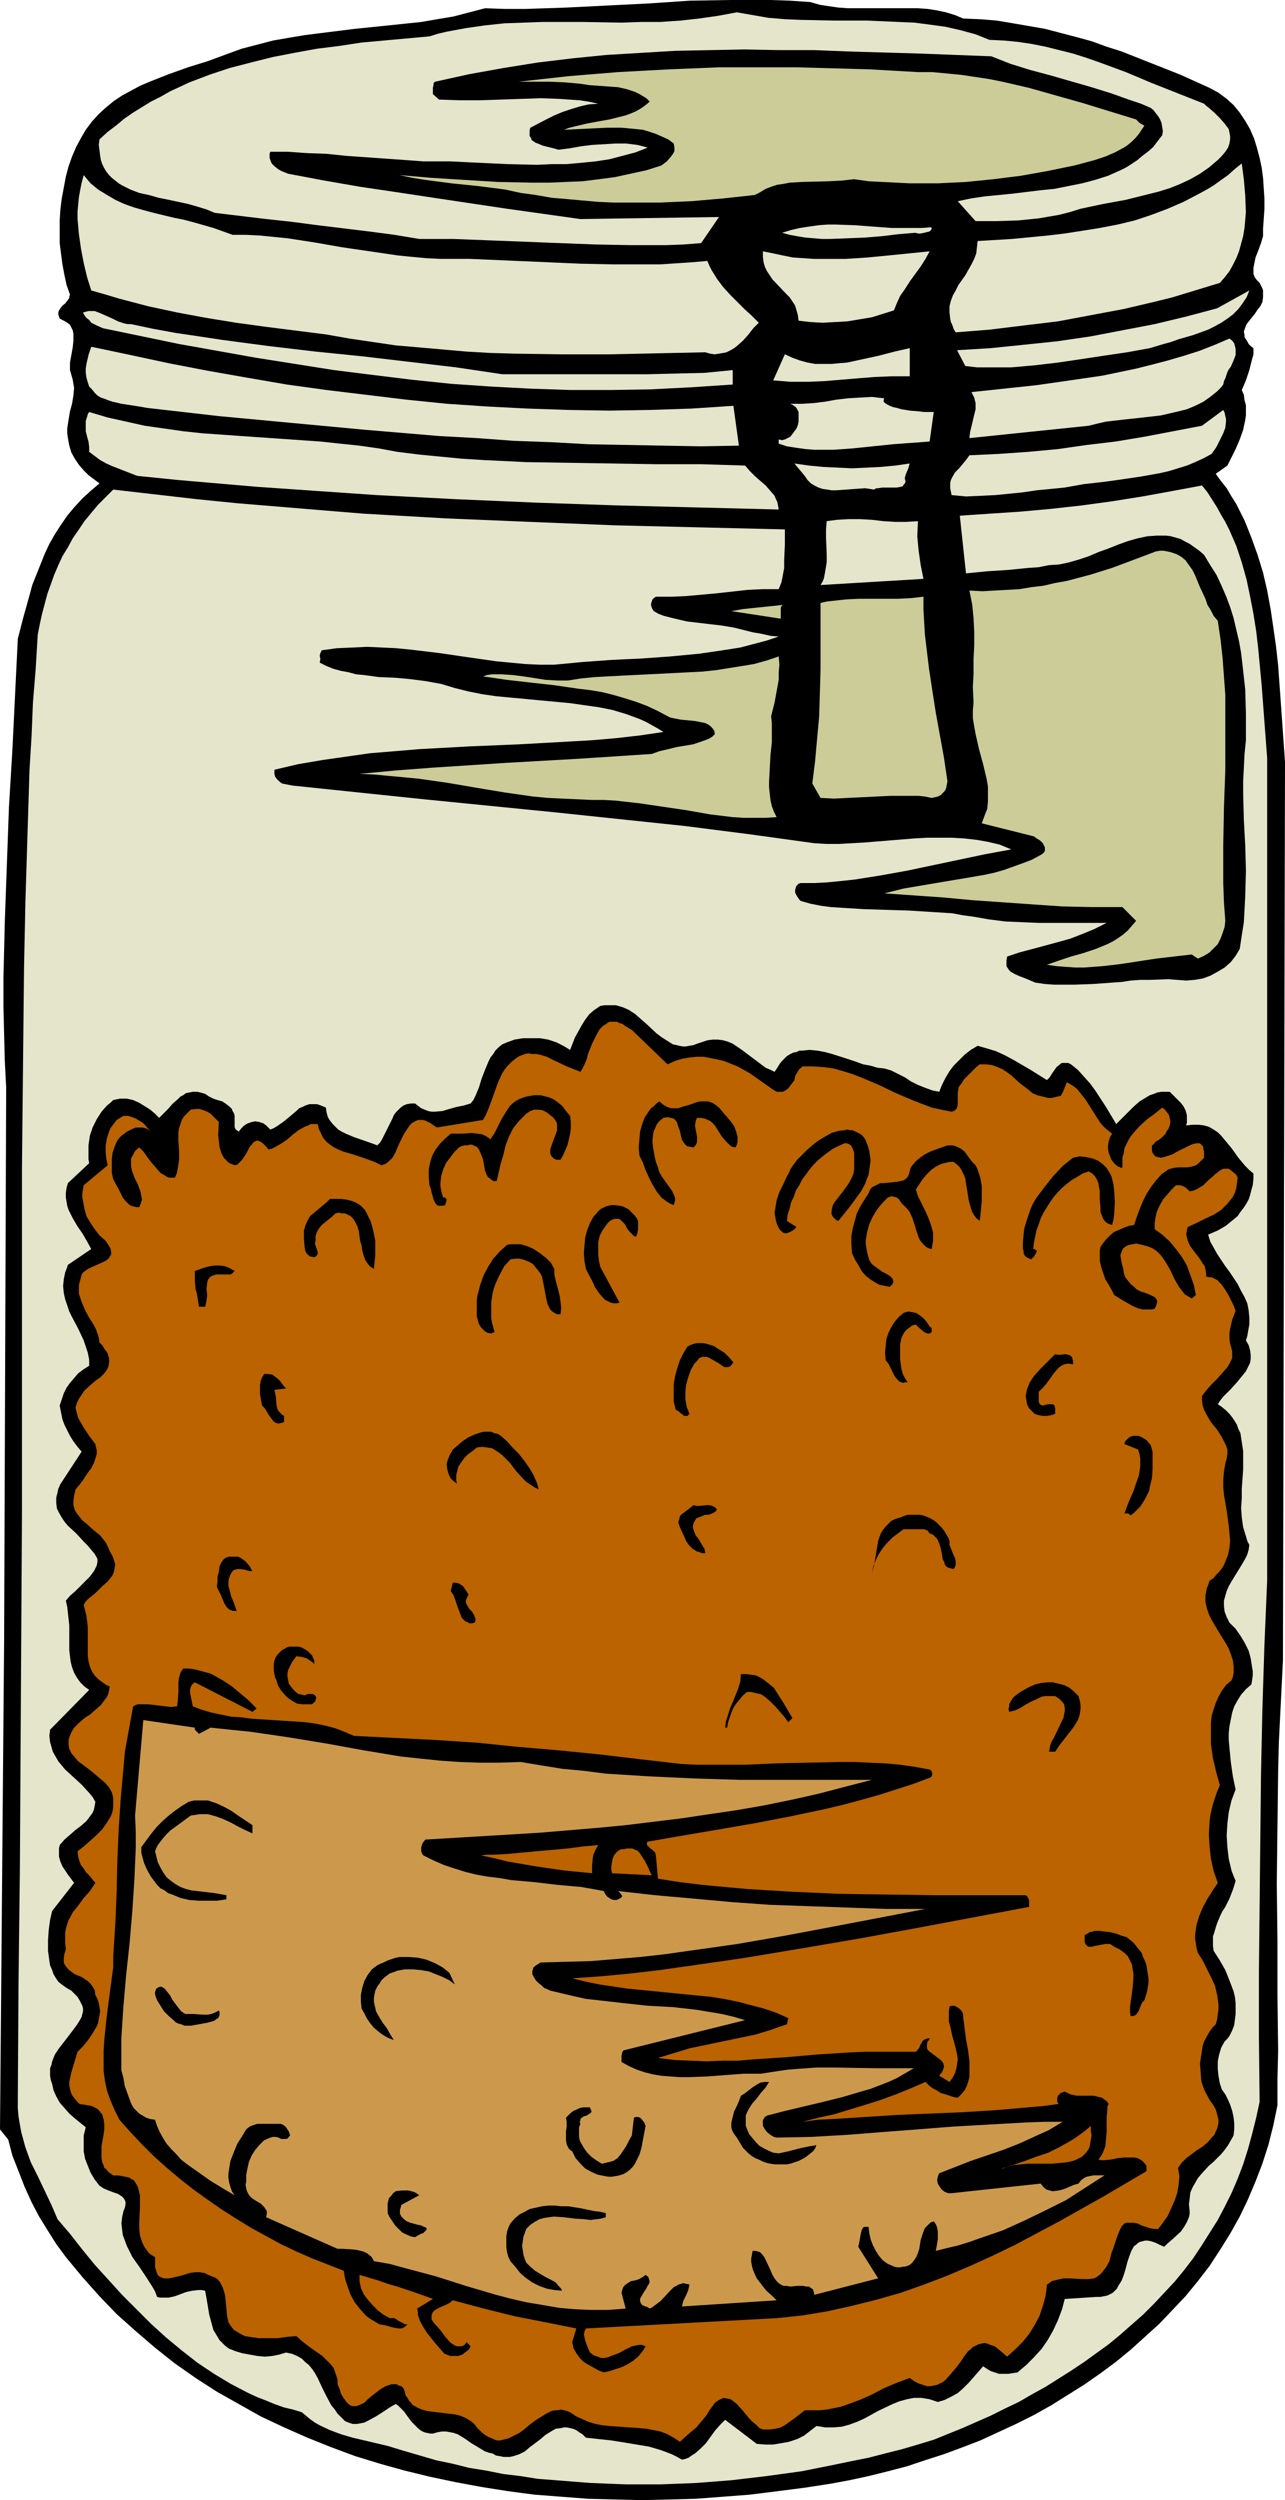 <?xml version="1.0" encoding="UTF-8" standalone="no"?>
<svg
   version="1.0"
   width="80.055mm"
   height="155.668mm"
   id="svg59"
   sodipodi:docname="Grains 3.wmf"
   xmlns:inkscape="http://www.inkscape.org/namespaces/inkscape"
   xmlns:sodipodi="http://sodipodi.sourceforge.net/DTD/sodipodi-0.dtd"
   xmlns="http://www.w3.org/2000/svg"
   xmlns:svg="http://www.w3.org/2000/svg">
  <sodipodi:namedview
     id="namedview59"
     pagecolor="#ffffff"
     bordercolor="#000000"
     borderopacity="0.25"
     inkscape:showpageshadow="2"
     inkscape:pageopacity="0.0"
     inkscape:pagecheckerboard="0"
     inkscape:deskcolor="#d1d1d1"
     inkscape:document-units="mm" />
  <defs
     id="defs1">
    <pattern
       id="WMFhbasepattern"
       patternUnits="userSpaceOnUse"
       width="6"
       height="6"
       x="0"
       y="0" />
  </defs>
  <path
     style="fill:#000000;fill-opacity:1;fill-rule:evenodd;stroke:none"
     d="m 226.807,4.363 4.039,0.162 3.877,0.323 3.877,0.646 3.716,0.646 3.716,0.646 3.716,0.97 3.716,0.97 3.554,0.97 3.554,1.293 3.554,1.131 6.946,2.747 6.946,2.747 6.785,3.07 2.1,1.131 1.939,1.454 1.615,1.454 1.454,1.778 1.292,1.939 1.131,1.939 0.969,2.262 0.646,2.101 0.646,2.424 0.485,2.262 0.323,2.424 0.162,2.424 0.162,2.424 V 49.124 l -0.162,2.424 -0.162,2.262 v 0.97 0.808 l -0.485,1.616 -0.646,1.778 -0.646,1.616 -0.323,1.616 -0.162,0.808 v 0.808 0.646 l 0.323,0.808 0.485,0.646 0.646,0.646 0.323,0.646 0.323,0.646 0.162,0.485 v 0.485 1.131 l -0.162,1.131 -0.485,0.97 -0.646,0.808 -0.646,0.97 -0.646,0.808 -0.646,0.808 -0.646,0.808 -0.323,0.808 -0.323,0.97 0.162,0.808 v 0.485 l 0.323,0.485 0.323,0.485 0.323,0.646 0.485,0.485 0.646,0.485 v 1.454 l -0.323,1.131 -0.323,1.293 -0.323,1.293 -0.808,2.424 -0.969,2.262 0.485,1.131 0.162,1.293 0.323,1.131 v 1.293 1.131 l -0.162,1.131 -0.485,2.262 -0.808,2.262 -0.969,2.262 -0.969,1.939 -0.969,1.939 -2.746,1.939 1.292,1.778 1.292,1.616 1.131,1.939 1.131,1.778 0.969,1.939 0.969,1.939 1.615,4.04 1.454,4.04 1.292,4.201 0.969,4.201 0.808,4.363 0.646,4.363 0.646,4.525 0.485,4.363 0.323,4.525 0.646,9.049 0.646,9.211 -0.485,211.361 -0.323,6.464 -0.323,6.464 -0.323,6.464 -0.162,6.625 -0.162,13.25 -0.162,13.25 0.162,13.25 v 6.625 6.625 l 0.162,12.927 -0.162,6.464 v 6.302 l -0.969,4.686 -1.131,4.525 -1.454,4.525 -1.615,4.201 -1.777,4.201 -1.939,4.04 -2.262,4.04 -2.423,3.878 -2.423,3.717 -2.746,3.555 -2.908,3.555 -3.069,3.232 -3.069,3.232 -3.392,3.07 -3.392,3.07 -3.554,2.909 -3.716,2.747 -3.716,2.585 -3.877,2.424 -3.877,2.424 -4.039,2.262 -4.2,2.101 -4.2,1.939 -4.2,1.939 -4.2,1.616 -4.362,1.616 -4.523,1.454 -4.362,1.454 -4.362,1.131 -4.523,1.131 -4.523,0.97 -4.362,0.808 -6.3,0.97 -6.3,0.808 -6.462,0.808 -6.3,0.485 -6.462,0.485 -6.3,0.162 -6.3,0.162 -6.462,-0.162 -6.3,-0.162 -6.3,-0.485 -6.3,-0.485 -6.139,-0.808 -6.139,-0.97 -6.139,-1.131 -6.139,-1.293 -5.977,-1.454 -5.816,-1.616 -5.816,-1.778 -5.654,-2.101 -5.654,-2.262 -5.492,-2.424 -5.492,-2.585 -5.169,-2.909 -5.169,-2.909 -5.008,-3.232 -4.846,-3.393 -4.685,-3.717 -4.523,-3.878 -4.523,-4.04 -4.039,-4.201 -4.039,-4.525 -3.877,-4.686 -2.262,-3.07 -1.939,-3.07 L 9.208,521.616 7.431,518.223 5.816,514.668 4.362,510.951 2.908,507.235 1.939,503.518 0,501.094 0.969,386.041 1.454,255.96 1.131,249.658 0.969,243.356 0.808,236.731 v -6.625 l 0.162,-6.464 0.162,-6.787 0.485,-13.412 0.485,-13.412 0.808,-13.412 0.646,-13.25 0.323,-6.625 0.323,-6.464 1.292,-5.009 1.454,-5.171 0.646,-2.424 0.969,-2.424 0.969,-2.424 0.969,-2.424 1.131,-2.424 1.292,-2.262 1.454,-2.262 1.454,-2.101 1.615,-1.939 1.939,-2.101 1.939,-1.778 2.1,-1.778 -1.292,-0.97 -1.292,-0.97 -1.131,-1.131 -1.131,-1.293 -0.969,-1.454 -0.808,-1.454 -0.485,-1.616 -0.162,-0.808 -0.162,-0.97 -0.162,-1.131 v -1.131 l 0.323,-2.101 0.323,-1.939 0.485,-1.778 0.323,-1.939 0.162,-1.778 L 17.285,90.329 17.124,89.36 16.801,88.229 16.477,87.098 V 86.29 85.32 l 0.323,-1.778 0.323,-1.778 0.162,-1.616 V 79.341 78.533 L 17.124,77.725 16.801,77.079 16.477,76.433 15.831,75.948 15.024,75.463 14.054,74.978 13.893,74.494 13.731,74.009 v -0.485 l 0.162,-0.485 0.323,-0.485 0.485,-0.646 0.646,-0.485 0.485,-0.646 0.485,-0.646 v -0.323 l 0.162,-0.485 -0.808,-2.262 -0.485,-2.262 -0.485,-2.585 -0.323,-2.424 -0.323,-2.585 v -2.747 -2.585 l 0.162,-2.585 0.323,-2.585 0.485,-2.585 0.485,-2.585 0.646,-2.424 0.808,-2.262 0.969,-2.262 1.131,-2.101 1.131,-1.939 1.454,-1.939 1.615,-1.778 1.777,-1.616 1.777,-1.454 1.939,-1.293 2.1,-1.131 2.1,-1.131 2.262,-0.97 4.523,-1.778 4.523,-1.616 4.685,-1.454 4.362,-1.616 3.554,-1.293 3.716,-0.97 3.716,-0.97 3.716,-0.646 3.877,-0.646 3.877,-0.485 7.754,-0.97 7.916,-0.808 7.754,-0.808 3.716,-0.646 3.877,-0.646 3.716,-0.97 3.716,-0.97 4.685,0.162 h 4.846 L 133.435,1.778 143.128,1.293 152.82,0.808 162.351,0.162 171.882,0 h 4.846 4.685 l 4.685,0.162 4.685,0.323 2.262,0.646 2.1,0.323 2.262,0.323 2.262,0.162 h 4.685 4.685 4.685 2.423 l 2.262,0.162 2.1,0.323 2.262,0.485 2.1,0.646 z"
     id="path1" />
  <path
     style="fill:#e5e5cc;fill-opacity:1;fill-rule:evenodd;stroke:none"
     d="m 232.946,9.372 3.392,0.162 3.392,0.323 3.231,0.485 3.231,0.646 3.231,0.808 3.231,0.808 3.069,0.97 3.231,1.131 6.139,2.262 6.139,2.585 6.139,2.424 6.139,2.424 0.485,0.485 0.646,0.485 1.292,1.131 1.292,1.293 1.131,1.293 0.485,0.646 0.485,0.646 0.162,0.808 0.162,0.808 v 0.808 l -0.162,0.97 -0.323,0.97 -0.646,0.97 -0.808,0.97 -0.969,0.97 -2.1,1.778 -2.1,1.454 -2.262,1.293 -2.423,1.131 -2.423,0.97 -2.585,0.808 -2.585,0.646 -5.169,1.293 -5.331,0.97 -5.331,1.131 -2.585,0.808 -2.585,0.646 -4.685,0.808 -4.846,0.485 -5.008,0.162 h -5.008 l -4.2,-4.686 3.069,-0.646 3.231,-0.485 6.623,-0.646 6.623,-0.808 3.231,-0.323 3.231,-0.646 3.231,-0.646 3.069,-0.808 3.069,-0.97 2.908,-1.293 1.292,-0.646 1.292,-0.808 1.454,-0.97 1.131,-0.97 1.292,-0.97 1.292,-1.131 0.969,-1.293 1.131,-1.454 0.162,-0.97 -0.162,-0.97 -0.162,-0.97 -0.323,-0.808 -0.485,-0.808 -0.646,-0.808 -0.485,-0.646 -0.646,-0.485 -2.262,-0.97 -2.423,-0.808 -4.523,-1.616 -4.685,-1.454 -9.531,-2.747 -4.846,-1.293 -4.685,-1.454 -4.523,-1.778 -16.801,-0.646 -16.639,-0.485 -8.239,-0.323 h -8.239 l -8.239,-0.162 -8.077,0.162 -8.239,0.162 -8.077,0.485 -8.077,0.485 -8.077,0.808 -8.077,0.97 -8.077,1.293 -8.077,1.454 -8.077,1.778 -0.323,0.323 v 0.323 l -0.162,0.808 v 0.646 0.808 l 1.454,1.293 4.846,0.162 h 4.846 l 9.531,-0.323 4.685,-0.162 4.523,0.162 2.262,0.162 2.423,0.162 2.1,0.323 2.262,0.485 -2.262,0.162 -2.1,0.485 -2.1,0.646 -1.939,0.646 -1.939,0.808 -1.939,0.97 -3.716,1.939 -0.162,0.646 v 0.808 0.485 l 0.323,0.485 0.162,0.485 0.485,0.323 0.485,0.323 0.485,0.162 1.131,0.485 1.292,0.323 1.292,0.323 1.131,0.323 2.585,-0.323 2.746,-0.485 2.585,-0.323 2.746,-0.162 2.746,-0.162 h 2.585 l 2.585,0.323 1.292,0.323 1.131,0.323 -2.908,1.131 -3.069,0.808 -3.069,0.808 -3.231,0.485 -3.231,0.323 -3.554,0.323 h -3.392 l -3.554,0.162 -6.946,-0.162 -6.946,-0.323 -3.392,-0.162 -3.231,-0.162 h -3.231 -3.069 l -4.362,-0.323 -4.523,-0.323 -9.208,-0.646 -4.685,-0.485 -4.523,-0.162 -4.523,-0.323 h -4.2 l -0.162,0.485 v 0.485 0.485 l 0.162,0.485 0.323,0.808 0.646,0.646 0.808,0.646 0.808,0.485 0.808,0.323 0.808,0.323 8.562,1.616 8.4,1.454 8.723,1.293 8.562,1.293 17.285,2.585 17.285,2.424 32.632,-0.485 -4.2,6.14 -4.039,0.323 -4.2,0.162 h -4.039 -4.362 l -8.4,-0.162 -8.4,-0.323 -4.2,-0.162 -4.039,-0.162 -8.4,-0.323 -8.239,-0.323 h -4.039 -4.039 L 92.888,55.264 86.749,54.456 74.795,53.002 68.656,52.194 62.679,51.548 50.563,50.093 48.625,49.285 46.525,48.639 44.263,47.993 42.001,47.508 39.74,47.023 37.317,46.538 35.055,45.892 32.793,45.407 30.693,44.599 28.755,43.63 27.947,43.145 27.139,42.498 26.332,41.852 25.685,41.206 l -0.646,-0.808 -0.485,-0.808 -0.485,-0.97 -0.323,-0.97 -0.162,-0.97 -0.162,-1.293 -0.162,-1.293 0.162,-1.293 1.939,-1.778 1.939,-1.454 1.939,-1.616 2.1,-1.454 2.1,-1.293 2.1,-1.293 2.262,-1.131 2.262,-1.293 2.1,-0.97 2.423,-1.131 4.685,-1.778 4.846,-1.616 5.008,-1.293 5.169,-1.293 5.008,-0.97 5.331,-0.97 5.169,-0.646 5.331,-0.808 5.331,-0.485 10.662,-0.97 2.1,-0.646 2.1,-0.485 4.362,-0.808 4.523,-0.646 4.523,-0.485 4.523,-0.162 4.523,-0.162 h 9.37 l 9.208,0.162 4.685,-0.162 h 4.523 l 4.685,-0.323 4.362,-0.485 4.523,-0.646 4.362,-0.808 3.716,0.646 3.716,0.646 3.877,0.323 3.877,0.162 7.593,0.162 h 7.754 l 3.877,0.162 3.716,0.162 3.716,0.162 3.716,0.485 3.554,0.485 3.554,0.808 3.554,0.97 1.615,0.646 z"
     id="path2" />
  <path
     style="fill:#cccc99;fill-opacity:1;fill-rule:evenodd;stroke:none"
     d="m 216.145,16.967 h 3.392 l 3.392,0.323 3.392,0.323 3.231,0.485 3.231,0.485 3.231,0.646 6.3,1.454 6.3,1.778 6.3,1.778 6.3,1.939 6.3,1.939 0.323,0.323 0.485,0.485 1.131,0.646 -0.646,0.97 -0.646,0.97 -0.808,0.97 -0.808,0.808 -0.969,0.808 -0.969,0.646 -2.1,1.131 -2.262,0.97 -2.423,0.808 -2.423,0.646 -2.423,0.646 -6.3,1.293 -6.3,1.131 -6.462,0.808 -6.462,0.646 -6.623,0.323 h -6.623 l -3.231,-0.162 -3.231,-0.162 -3.231,-0.162 -3.392,-0.485 -2.908,0.323 -3.069,0.162 -6.3,0.162 -2.908,0.162 -1.615,0.323 -1.292,0.162 -1.454,0.485 -1.292,0.485 -1.292,0.808 -1.292,0.646 -7.431,0.808 -7.431,0.646 -7.431,0.323 h -7.269 -3.716 l -3.554,-0.162 -3.716,-0.323 -3.554,-0.323 -3.716,-0.323 -3.716,-0.646 -3.554,-0.485 -3.716,-0.808 -6.3,-0.808 -6.3,-0.646 -6.139,-0.808 -3.069,-0.485 -3.069,-0.646 7.593,0.646 7.754,0.485 7.916,0.485 7.916,0.162 h 4.039 l 3.877,-0.162 4.039,-0.162 3.877,-0.485 3.716,-0.485 3.716,-0.808 3.716,-0.808 3.554,-1.131 1.292,-0.97 0.969,-1.131 0.485,-0.646 0.323,-0.646 V 34.742 l -0.162,-0.97 -1.292,-0.97 -1.454,-0.646 -1.454,-0.646 -1.454,-0.485 -1.615,-0.485 -1.615,-0.162 -1.615,-0.162 -1.777,-0.162 h -3.392 l -3.392,0.162 -3.392,0.162 -3.392,0.162 1.292,-0.485 1.292,-0.323 2.746,-0.646 2.585,-0.485 2.746,-0.485 2.585,-0.646 1.292,-0.323 1.292,-0.485 1.131,-0.485 1.131,-0.646 1.131,-0.808 0.969,-0.808 -0.808,-0.808 -0.808,-0.485 -0.808,-0.485 -0.969,-0.485 -0.969,-0.323 -0.969,-0.323 -2.1,-0.485 -2.262,-0.162 -4.523,-0.323 -2.1,-0.323 -1.777,-0.162 -1.777,-0.162 -3.716,-0.162 h -3.716 -3.554 l 5.816,-0.646 5.816,-0.646 5.816,-0.485 5.977,-0.485 5.977,-0.323 5.977,-0.323 11.954,-0.485 h 11.954 5.977 l 5.816,0.162 5.816,0.162 5.816,0.162 5.654,0.323 z"
     id="path3" />
  <path
     style="fill:#e5e5cc;fill-opacity:1;fill-rule:evenodd;stroke:none"
     d="m 287.224,66.576 -3.716,1.131 -3.716,1.131 -3.716,1.131 -3.877,0.97 -7.593,1.778 -7.754,1.454 -7.754,1.454 -8.077,0.97 -7.916,0.97 -8.077,0.646 -0.485,-0.808 -0.323,-0.97 -0.323,-0.646 -0.162,-0.808 -0.162,-1.454 v -1.454 l 0.323,-1.293 0.485,-1.293 0.646,-1.131 0.646,-1.293 1.615,-2.262 1.454,-2.585 0.646,-1.293 0.485,-1.293 0.162,-1.454 0.162,-1.454 8.077,-0.485 8.4,-0.808 4.039,-0.485 4.2,-0.646 4.039,-0.646 4.2,-0.808 4.039,-0.97 3.877,-1.293 3.877,-1.454 3.716,-1.616 3.716,-1.939 1.777,-0.97 1.615,-0.97 1.777,-1.293 1.615,-1.131 1.615,-1.454 1.615,-1.293 0.485,3.717 0.323,3.717 0.162,4.04 -0.162,1.939 -0.162,1.778 -0.323,1.939 -0.485,1.778 -0.485,1.778 -0.646,1.616 -0.808,1.616 -0.808,1.454 -1.131,1.454 z"
     id="path4" />
  <path
     style="fill:#e5e5cc;fill-opacity:1;fill-rule:evenodd;stroke:none"
     d="m 54.763,55.264 h 3.231 l 3.231,0.162 3.231,0.323 3.231,0.323 6.3,0.97 6.462,1.131 6.623,0.97 6.623,0.97 3.231,0.323 3.392,0.323 3.392,0.162 h 3.392 3.554 l 3.716,0.162 7.431,0.323 7.431,0.323 7.431,0.323 7.593,0.162 h 7.431 3.716 l 7.431,-0.485 3.716,-0.323 0.485,1.131 0.485,0.97 1.292,2.101 1.454,1.939 1.615,1.778 1.777,1.778 1.615,1.616 1.777,1.616 1.615,1.616 -1.292,1.293 -1.131,1.454 -1.292,1.454 -1.454,1.293 -0.646,0.485 -0.808,0.485 -0.969,0.485 -0.808,0.162 -0.969,0.162 -0.969,0.162 -1.131,-0.162 -1.131,-0.323 -22.455,0.485 h -11.308 l -11.146,-0.162 -5.654,-0.162 -5.654,-0.323 -5.492,-0.485 -5.492,-0.485 -5.654,-0.485 -5.492,-0.808 -5.492,-0.808 -5.492,-0.97 -14.054,-1.778 -7.108,-0.97 -6.946,-1.131 -6.946,-1.293 -6.785,-1.454 -6.785,-1.778 -3.231,-0.97 -3.392,-0.97 -0.969,-3.07 -0.808,-3.393 -0.646,-3.393 -0.485,-3.393 -0.323,-3.555 v -1.778 l 0.162,-1.778 0.162,-1.616 0.323,-1.778 0.323,-1.616 0.485,-1.778 0.808,0.97 0.808,0.97 1.777,1.454 2.1,1.293 1.939,1.131 2.1,0.97 2.262,0.808 2.262,0.646 2.423,0.646 4.685,1.131 2.423,0.485 2.423,0.646 2.262,0.646 2.262,0.646 2.262,0.808 z"
     id="path5" />
  <path
     style="fill:#e5e5cc;fill-opacity:1;fill-rule:evenodd;stroke:none"
     d="m 219.215,53.487 0.162,0.162 v 0.162 l -0.162,0.323 -0.323,0.323 -0.646,0.162 -0.646,0.162 -0.808,0.162 h -0.646 l -0.646,-0.162 -3.877,0.323 -4.039,0.485 -4.039,0.323 -4.039,0.162 -4.039,0.162 h -1.939 l -1.939,-0.162 -1.939,-0.162 -1.939,-0.323 -1.777,-0.323 -1.777,-0.485 2.1,-0.646 2.1,-0.485 2.1,-0.323 2.262,-0.323 2.1,-0.162 h 2.1 l 4.362,0.162 4.362,0.323 4.362,0.323 h 4.523 2.423 z"
     id="path6" />
  <path
     style="fill:#e5e5cc;fill-opacity:1;fill-rule:evenodd;stroke:none"
     d="m 218.892,59.142 -0.969,1.778 -1.131,1.778 -2.585,3.555 -1.131,1.778 -1.131,1.616 -0.808,1.778 -0.646,1.616 -2.585,0.808 -2.585,0.808 -2.908,0.485 -2.908,0.485 -2.908,0.162 -2.908,0.162 -2.908,-0.162 -2.746,-0.323 -0.162,-1.293 -0.323,-1.131 -0.323,-1.131 -0.646,-0.97 -0.646,-0.97 -0.808,-0.808 -3.231,-3.393 -0.646,-0.97 -0.646,-0.97 -0.485,-0.97 -0.323,-1.131 -0.162,-1.293 v -1.293 l 2.423,0.485 2.262,0.485 2.423,0.485 2.423,0.162 2.423,0.162 h 2.585 5.008 l 5.008,-0.323 5.008,-0.485 4.846,-0.485 z"
     id="path7" />
  <path
     style="fill:#e5e5cc;fill-opacity:1;fill-rule:evenodd;stroke:none"
     d="m 270.747,81.927 -5.331,0.97 -5.492,0.808 -5.331,0.808 -5.492,0.808 -5.492,0.646 -5.492,0.485 h -2.746 -2.585 -2.746 l -2.746,-0.323 -1.939,-3.717 7.916,-0.485 7.916,-0.808 7.754,-0.808 7.754,-1.131 7.593,-1.454 7.593,-1.454 7.431,-1.778 7.269,-1.939 7.593,-4.201 -0.646,1.616 -0.969,1.454 -0.969,1.293 -1.292,1.293 -1.292,0.97 -1.454,0.97 -1.454,0.808 -1.615,0.808 -3.554,1.293 -3.392,0.97 -1.777,0.646 -1.777,0.485 z"
     id="path8" />
  <path
     style="fill:#e5e5cc;fill-opacity:1;fill-rule:evenodd;stroke:none"
     d="m 118.25,88.067 h 6.785 6.785 13.893 6.785 l 6.785,-0.162 6.623,-0.162 6.623,-0.646 v 3.393 l -9.693,0.646 -9.531,0.485 -9.531,0.162 h -9.37 l -9.531,-0.323 -9.208,-0.485 -9.37,-0.646 -9.37,-0.97 -9.208,-1.131 -9.046,-1.131 -9.208,-1.454 -9.208,-1.454 -9.046,-1.616 -9.046,-1.616 -17.931,-3.717 -1.454,-0.646 -1.292,-0.646 -0.485,-0.646 -0.646,-0.485 -0.485,-0.646 -0.323,-0.646 0.646,-0.162 0.646,-0.162 h 0.808 0.646 l 1.292,0.485 2.908,1.293 1.292,0.646 1.454,0.485 0.808,0.162 h 0.808 l 5.331,1.131 5.331,0.97 5.492,0.808 5.331,0.808 10.985,1.454 10.985,1.293 11.147,1.131 10.985,1.293 10.985,1.293 z"
     id="path9" />
  <path
     style="fill:#e5e5cc;fill-opacity:1;fill-rule:evenodd;stroke:none"
     d="m 288.032,90.491 -0.646,0.808 -0.808,0.808 -1.615,1.293 -1.615,1.131 -1.939,0.97 -1.939,0.808 -1.939,0.485 -2.1,0.485 -2.1,0.485 -4.2,0.485 -4.523,0.485 -4.2,0.485 -2.1,0.485 -1.939,0.485 -28.109,2.909 0.162,-1.454 0.323,-1.293 0.646,-2.747 0.323,-1.293 v -1.454 l -0.162,-0.646 -0.162,-0.646 -0.323,-0.646 -0.323,-0.646 7.593,-0.808 7.593,-0.808 7.916,-1.131 7.754,-1.131 3.877,-0.808 3.877,-0.808 3.877,-0.97 3.716,-0.97 3.877,-1.131 3.554,-1.131 3.716,-1.454 3.392,-1.454 0.646,0.485 0.485,0.646 0.162,0.646 0.162,0.646 v 0.646 0.808 l -0.485,1.293 -0.646,1.454 -0.485,0.646 -0.323,0.646 -0.485,1.454 -0.323,0.646 z"
     id="path10" />
  <path
     style="fill:#e5e5cc;fill-opacity:1;fill-rule:evenodd;stroke:none"
     d="m 172.69,95.5 1.292,9.372 -8.885,0.162 -8.885,-0.162 -17.608,-0.323 -8.723,-0.485 -8.885,-0.323 -8.723,-0.646 -8.885,-0.485 L 86.103,101.156 68.818,99.54 51.532,97.924 34.57,95.985 32.793,95.662 28.593,95.016 26.493,94.531 25.524,94.208 24.716,93.884 23.747,93.561 22.939,93.076 22.293,92.43 21.647,91.622 21.001,90.976 20.678,90.006 20.354,88.875 20.193,87.744 V 86.774 l 0.162,-1.131 0.485,-2.101 0.646,-1.939 9.208,1.939 9.046,1.939 9.208,1.778 9.208,1.616 9.37,1.616 9.37,1.293 9.37,1.131 9.37,1.131 9.531,0.97 9.531,0.646 9.531,0.485 9.531,0.323 9.693,0.162 9.693,-0.162 9.693,-0.323 z"
     id="path11" />
  <path
     style="fill:#e5e5cc;fill-opacity:1;fill-rule:evenodd;stroke:none"
     d="m 214.207,88.552 h -4.2 l -4.039,0.162 -4.039,0.323 -7.754,0.646 -3.877,0.162 h -4.2 l -1.939,-0.162 -2.1,-0.162 2.746,-6.14 1.777,0.808 1.777,0.646 1.777,0.485 1.777,0.323 h 1.939 1.939 l 1.777,-0.162 1.939,-0.162 3.716,-0.808 3.716,-0.808 3.716,-0.97 3.554,-0.808 z"
     id="path12" />
  <path
     style="fill:#e5e5cc;fill-opacity:1;fill-rule:evenodd;stroke:none"
     d="m 208.23,93.723 -0.162,0.323 v 0.485 l 0.323,0.323 0.485,0.323 0.646,0.323 0.808,0.323 0.808,0.162 1.131,0.323 1.939,0.323 2.1,0.162 1.131,0.162 h 2.423 l -0.969,6.948 -2.1,0.162 -2.262,0.162 -4.362,0.323 -4.685,0.485 -4.685,0.485 -4.523,0.323 h -2.262 -2.262 l -2.1,-0.162 -2.262,-0.323 -2.1,-0.323 -1.939,-0.646 v -0.97 l 0.808,0.162 0.646,-0.162 0.646,-0.323 0.646,-0.323 0.485,-0.646 0.485,-0.646 0.485,-0.646 0.323,-0.808 0.162,-0.808 v -0.808 -0.808 -0.646 l -0.323,-0.646 -0.323,-0.485 -0.646,-0.485 -0.646,-0.323 h 2.746 l 2.746,-0.162 2.585,-0.323 2.746,-0.485 2.746,-0.323 2.746,-0.162 2.908,-0.162 1.292,0.162 z"
     id="path13" />
  <path
     style="fill:#e5e5cc;fill-opacity:1;fill-rule:evenodd;stroke:none"
     d="m 285.286,106.812 -1.777,0.97 -2.1,0.97 -1.939,0.808 -2.1,0.646 -2.1,0.646 -2.1,0.485 -4.523,0.808 -4.362,0.646 -2.262,0.323 -2.423,0.323 -4.362,0.485 -4.523,0.808 -3.231,0.323 -3.392,0.323 -3.231,0.485 -3.231,0.323 -3.231,0.323 -3.392,0.162 -3.554,0.162 -3.392,-0.323 -0.162,-0.808 -0.162,-0.808 v -0.646 -0.646 l 0.162,-0.646 0.323,-0.646 0.646,-1.131 0.969,-0.97 0.808,-0.97 0.808,-0.97 0.808,-1.131 6.946,-0.323 6.946,-0.485 6.946,-0.646 6.785,-0.97 6.785,-0.808 6.785,-1.131 6.785,-1.293 6.785,-1.293 5.008,-3.717 0.323,0.646 0.162,0.808 0.162,0.646 v 0.646 l -0.162,1.454 -0.485,1.293 -0.646,1.293 -0.646,1.293 -0.323,0.646 -0.323,0.485 z"
     id="path14" />
  <path
     style="fill:#e5e5cc;fill-opacity:1;fill-rule:evenodd;stroke:none"
     d="m 93.534,106.327 5.169,0.646 5.008,0.485 5.008,0.485 5.169,0.323 10.016,0.485 10.177,0.162 10.177,0.162 10.177,0.162 H 164.936 l 10.5,0.323 1.131,1.293 1.292,1.293 1.292,1.131 1.131,0.97 1.131,1.293 0.969,1.131 0.323,0.808 0.323,0.646 0.162,0.808 0.162,0.97 -19.224,-0.485 -19.062,-0.485 -18.901,-0.646 -18.739,-0.808 -18.739,-0.97 -18.739,-1.293 -9.37,-0.646 -9.37,-0.808 -9.37,-0.808 -9.531,-0.97 -2.908,-1.131 -2.908,-1.131 -1.454,-0.646 -1.454,-0.808 -1.292,-0.97 -1.292,-0.97 v -1.131 l -0.162,-1.293 -0.323,-1.131 -0.162,-0.646 -0.162,-0.646 v -1.131 -1.293 l 0.323,-0.97 0.162,-0.646 0.323,-0.485 4.362,1.293 4.362,0.97 4.362,0.97 4.523,0.646 4.523,0.646 4.523,0.485 9.208,0.646 18.578,1.293 4.523,0.485 4.685,0.485 4.523,0.646 z"
     id="path15" />
  <path
     style="fill:#e5e5cc;fill-opacity:1;fill-rule:evenodd;stroke:none"
     d="m 214.207,109.074 -0.162,0.485 -0.162,0.646 -0.485,1.131 -0.162,0.485 -0.162,0.485 v 0.485 l 0.162,0.485 -0.162,0.485 -0.323,0.323 -0.162,0.323 -0.485,0.162 -0.969,0.162 h -2.1 -1.292 l -0.969,0.162 h -0.485 l -0.485,0.323 -0.969,-0.162 -1.131,-0.162 -2.262,0.162 -2.262,0.162 -2.262,0.162 h -1.131 l -0.969,-0.162 -1.131,-0.162 -0.969,-0.323 -0.969,-0.485 -0.808,-0.485 -0.808,-0.808 -0.646,-0.97 -2.423,-2.909 3.392,0.485 3.392,0.323 3.392,0.162 3.392,0.162 3.392,-0.162 3.392,-0.162 3.392,-0.323 z"
     id="path16" />
  <path
     style="fill:#e5e5cc;fill-opacity:1;fill-rule:evenodd;stroke:none"
     d="m 283.024,114.245 1.292,1.616 1.131,1.778 1.131,1.778 0.969,1.778 0.969,1.616 0.969,1.939 1.615,3.717 1.292,3.878 1.131,4.04 0.808,3.878 0.808,4.201 0.646,4.04 0.485,4.201 0.808,8.564 0.646,8.564 0.646,8.564 v 193.586 l -0.646,15.19 -0.485,15.351 -0.323,15.351 -0.162,15.351 -0.162,15.351 -0.162,15.351 v 15.351 l 0.162,15.351 -0.808,3.717 -0.969,3.878 -0.969,3.555 -1.131,3.555 -1.292,3.393 -1.454,3.393 -1.615,3.232 -1.615,3.07 -1.939,3.07 -1.939,3.07 -1.939,2.909 -2.1,2.747 -2.262,2.747 -2.423,2.585 -2.423,2.585 -2.585,2.585 -2.585,2.262 -2.746,2.424 -2.746,2.262 -2.908,2.101 -2.908,2.101 -2.908,1.939 -3.069,1.939 -3.069,1.939 -3.231,1.778 -3.069,1.778 -3.392,1.616 -3.231,1.616 -6.623,2.909 -6.785,2.747 -3.716,1.131 -3.877,1.131 -3.877,0.97 -3.716,0.97 -4.039,0.808 -3.877,0.808 -8.077,1.616 -8.239,1.131 -8.239,0.97 -8.239,0.646 -8.239,0.323 h -8.4 l -4.2,-0.162 -4.039,-0.162 -4.2,-0.323 -4.039,-0.323 -4.2,-0.323 -4.039,-0.646 -4.039,-0.485 -4.039,-0.808 -4.039,-0.646 -3.877,-0.97 -3.877,-0.808 -3.877,-1.131 -3.877,-1.131 -3.716,-1.131 -2.746,-0.646 -2.746,-0.646 -2.746,-0.646 -2.746,-0.808 -2.585,-0.97 -2.423,-1.131 -1.131,-0.646 -1.131,-0.808 -0.969,-0.808 -0.969,-0.808 -2.1,-0.646 -2.1,-0.485 -2.262,-0.808 -1.939,-0.808 -2.1,-0.808 -2.1,-0.97 -4.039,-2.101 -4.039,-2.424 -3.877,-2.585 -3.716,-2.909 -3.716,-3.07 -3.554,-3.232 -3.392,-3.393 -3.392,-3.393 -3.231,-3.555 -3.231,-3.555 -2.908,-3.555 -2.908,-3.717 -2.908,-3.393 -1.454,-3.393 -1.615,-3.393 -1.615,-3.393 -1.615,-3.232 -1.292,-3.555 -0.485,-1.778 -0.485,-1.778 -0.323,-1.778 -0.323,-1.939 -0.162,-1.939 v -1.939 L 4.362,466.675 4.685,439.205 4.846,411.573 5.008,384.102 5.169,356.632 v -27.309 -27.147 -26.986 l 0.162,-15.998 0.162,-15.674 0.162,-15.674 0.323,-15.513 0.485,-15.674 0.485,-15.513 0.485,-7.918 0.323,-7.918 0.646,-7.918 0.485,-8.08 0.485,-2.424 0.485,-2.262 0.646,-2.424 0.646,-2.424 0.808,-2.262 0.808,-2.262 0.969,-2.262 0.969,-2.101 1.292,-2.101 1.131,-2.101 1.454,-2.101 1.292,-1.939 1.615,-1.939 1.615,-1.939 1.777,-1.778 1.777,-1.778 9.854,1.131 9.854,1.131 9.693,0.97 9.854,0.808 9.693,0.808 9.854,0.808 19.708,1.131 19.547,0.808 19.87,0.808 20.031,0.485 20.193,0.485 v 3.555 l -0.162,3.717 v 1.778 l -0.323,1.778 -0.323,1.616 -0.646,1.616 h -3.716 l -3.554,0.162 -7.269,0.808 -7.108,0.646 -3.554,0.162 h -3.716 l -0.485,0.323 -0.323,0.323 -0.162,0.485 -0.162,0.485 v 0.485 l 0.162,0.485 0.162,0.323 0.323,0.485 1.131,0.646 1.292,0.485 1.292,0.323 1.292,0.323 2.746,0.646 2.746,0.323 5.492,0.646 2.908,0.485 1.292,0.323 1.292,0.323 1.939,0.485 1.939,0.323 2.1,0.485 1.939,0.162 -2.908,0.97 -3.069,0.808 -3.069,0.808 -3.069,0.485 -3.231,0.485 -3.392,0.485 -6.785,0.646 -6.785,0.485 -3.554,0.162 -3.392,0.162 -6.785,0.485 -6.785,0.646 h -3.554 l -3.392,-0.162 -6.785,-0.646 -6.785,-0.97 -6.623,-0.97 -6.785,-0.808 -3.231,-0.323 -3.392,-0.162 -3.554,-0.162 -3.392,0.162 -3.716,0.162 -3.554,0.485 -0.162,0.323 -0.162,0.323 -0.162,0.646 0.162,0.808 -0.162,0.808 1.615,0.808 1.615,0.646 1.777,0.485 1.777,0.323 1.777,0.485 1.777,0.162 3.554,0.485 3.877,0.162 3.554,0.323 3.715,0.485 1.777,0.323 1.777,0.323 3.231,0.97 3.231,0.808 3.231,0.646 3.392,0.485 6.946,0.646 3.392,0.323 6.946,0.646 3.392,0.485 3.392,0.485 3.231,0.646 3.231,0.97 3.069,1.131 1.454,0.646 1.454,0.808 1.454,0.808 1.292,0.808 -5.492,0.808 -5.654,0.646 -5.654,0.485 -5.654,0.323 -11.631,0.646 -11.631,0.485 -11.793,0.646 -5.816,0.485 -5.816,0.485 -5.654,0.808 -5.654,0.808 -5.654,0.97 -5.492,1.293 v 0.97 l 0.162,0.646 0.485,0.646 0.485,0.485 0.646,0.485 0.808,0.162 0.808,0.162 0.808,0.162 15.508,1.616 15.508,1.616 30.855,3.07 15.347,1.616 15.347,1.616 15.185,1.939 15.185,2.101 2.908,0.162 h 2.908 l 2.908,-0.162 2.908,-0.162 11.954,-0.97 2.908,-0.162 h 2.908 2.908 l 2.908,0.162 2.908,0.323 2.746,0.485 2.746,0.646 2.746,1.131 -6.139,1.131 -6.139,1.293 -6.139,1.293 -6.139,1.293 -6.3,1.131 -6.139,0.97 -3.069,0.323 -3.231,0.323 -3.069,0.162 h -3.231 l -0.485,0.162 -0.323,0.323 -0.162,0.162 -0.162,0.323 -0.162,0.646 v 0.646 l 0.323,0.646 0.323,0.485 0.323,0.485 0.323,0.323 2.262,0.646 2.423,0.485 2.423,0.323 2.585,0.162 5.169,0.323 5.169,0.162 5.331,0.162 5.169,0.323 2.585,0.162 2.585,0.162 2.585,0.485 2.423,0.323 3.716,0.646 3.877,0.485 3.877,0.162 3.877,0.162 h 4.039 4.039 7.916 l -2.908,1.454 -2.746,1.131 -2.908,1.131 -2.908,0.808 -5.977,1.616 -3.069,0.808 -2.908,0.97 -0.162,0.97 v 0.646 0.646 l 0.323,0.485 0.323,0.485 0.323,0.323 1.131,0.646 1.131,0.485 1.292,0.485 1.131,0.485 1.131,0.485 2.262,0.323 2.262,0.162 h 2.262 2.262 l 4.523,-0.162 4.523,-0.323 2.262,-0.162 2.1,-0.323 2.262,-0.162 h 2.262 l 4.2,-0.162 2.262,0.162 2.1,0.162 1.939,-0.162 1.939,-0.323 1.777,-0.646 1.777,-0.97 1.615,-0.97 1.454,-1.293 1.131,-1.454 0.485,-0.808 0.485,-0.808 0.485,-3.232 0.485,-3.07 0.162,-3.07 0.162,-3.07 0.162,-5.979 -0.162,-5.979 -0.162,-2.909 -0.162,-3.07 -0.162,-6.14 v -3.07 l 0.162,-3.07 0.162,-3.232 0.323,-3.232 v -6.14 l -0.162,-5.817 -0.323,-2.909 -0.323,-2.909 -0.323,-2.747 -0.485,-2.747 -0.646,-2.747 -0.646,-2.747 -0.808,-2.585 -0.969,-2.585 -1.131,-2.585 -1.131,-2.424 -1.454,-2.262 -1.454,-2.424 -1.131,-0.97 -1.131,-0.808 -1.131,-0.808 -0.969,-0.485 -1.131,-0.646 -1.131,-0.323 -1.131,-0.323 -1.131,-0.162 h -1.131 -1.131 l -2.262,0.162 -2.262,0.485 -2.262,0.646 -2.262,0.808 -2.423,0.97 -2.262,0.808 -2.262,0.97 -2.423,0.808 -2.262,0.646 -2.262,0.485 -2.423,0.162 -2.423,0.485 -2.423,0.162 -4.846,0.485 -5.008,0.323 -4.846,0.485 -1.454,-13.574 7.108,-0.485 7.269,-0.485 7.108,-0.646 7.269,-0.808 7.108,-0.97 7.108,-1.131 7.108,-1.293 z"
     id="path17" />
  <path
     style="fill:#e5e5cc;fill-opacity:1;fill-rule:evenodd;stroke:none"
     d="m 216.145,122.648 -0.162,3.555 0.323,3.393 0.485,3.393 0.646,3.232 -24.232,1.454 0.485,-0.808 0.323,-0.808 0.323,-1.778 0.323,-1.939 v -1.939 l -0.162,-3.878 v -1.939 l 0.162,-1.939 1.131,-0.162 1.292,-0.162 2.746,-0.162 h 2.585 l 2.908,0.162 2.746,0.323 2.746,0.162 h 2.585 z"
     id="path18" />
  <path
     style="fill:#cccc99;fill-opacity:1;fill-rule:evenodd;stroke:none"
     d="m 286.74,146.078 0.646,4.363 0.485,4.363 0.323,4.363 0.323,4.363 v 4.525 4.363 8.888 l -0.162,4.363 -0.162,4.525 -0.162,8.888 v 4.363 4.363 l 0.162,4.525 0.323,4.363 -0.162,1.454 -0.485,1.454 -0.485,1.293 -0.646,1.293 -0.969,0.97 -0.969,0.97 -1.292,0.808 -1.454,0.646 -1.454,-0.97 -4.2,0.485 -4.2,0.485 -8.4,1.293 -4.2,0.485 -4.362,0.323 h -2.1 l -2.262,-0.162 -2.1,-0.162 -2.262,-0.323 2.746,-0.97 2.908,-0.97 2.908,-0.808 2.908,-0.97 2.746,-1.131 1.292,-0.646 1.292,-0.808 1.131,-0.808 1.131,-0.97 0.969,-1.131 0.969,-1.131 -3.231,-3.232 h -7.108 l -7.108,-0.162 -7.108,-0.485 -6.946,-0.485 -6.946,-0.485 -6.946,-0.646 -6.946,-0.485 -6.946,-0.485 4.523,-1.131 9.531,-1.616 4.846,-0.808 4.685,-0.808 2.262,-0.485 2.262,-0.646 2.262,-0.808 2.262,-0.808 2.1,-0.808 2.1,-1.131 0.485,-0.323 0.323,-0.323 0.162,-0.323 v -0.323 -0.485 l -0.162,-0.323 -0.323,-0.646 -0.646,-0.646 -0.808,-0.485 -0.646,-0.485 -0.646,-0.162 -11.631,-2.909 0.646,-1.778 0.646,-1.616 0.162,-1.778 v -1.778 -1.778 l -0.323,-1.778 -0.808,-3.393 -0.969,-3.555 -0.808,-3.555 -0.323,-1.778 -0.323,-1.939 v -1.778 l 0.162,-1.939 -0.162,-3.555 0.162,-3.232 v -3.393 l 0.162,-3.232 v -3.232 l -0.162,-3.232 -0.323,-3.232 -0.646,-3.232 3.069,0.162 2.908,-0.162 2.908,-0.162 2.908,-0.162 2.908,-0.485 2.746,-0.323 2.746,-0.646 2.746,-0.485 5.492,-1.454 5.169,-1.616 5.169,-1.939 5.169,-1.939 0.969,-0.162 h 0.808 l 0.808,0.162 0.808,0.162 1.454,0.485 1.131,0.646 0.969,0.808 0.808,1.131 0.808,1.131 0.646,1.293 1.131,2.747 1.292,2.747 0.485,1.454 0.808,1.293 0.646,1.293 z"
     id="path19" />
  <path
     style="fill:#cccc99;fill-opacity:1;fill-rule:evenodd;stroke:none"
     d="m 217.438,140.423 v 3.07 l 0.162,2.747 0.162,2.909 0.323,2.747 0.646,5.333 0.808,5.332 0.808,5.171 0.969,5.333 0.969,5.332 0.808,5.494 -0.162,0.808 -0.162,0.808 -0.323,0.646 -0.485,0.485 -0.485,0.485 -0.646,0.323 -0.646,0.162 -0.808,0.162 -1.615,-0.323 -1.454,-0.162 h -3.231 -3.392 l -3.392,0.162 -3.231,0.162 -3.392,0.162 -3.231,0.162 -3.231,-0.162 -1.939,-3.393 0.646,-5.171 0.485,-5.333 0.485,-5.332 0.162,-5.494 0.162,-5.494 v -5.333 -5.332 -5.009 l 1.454,-0.323 1.454,-0.162 2.908,-0.323 3.069,-0.162 h 9.37 l 3.069,-0.162 z"
     id="path20" />
  <path
     style="fill:#cccc99;fill-opacity:1;fill-rule:evenodd;stroke:none"
     d="m 184.321,142.362 -0.323,0.323 -0.162,0.323 v 0.97 0.808 0.808 l -11.631,-1.778 2.746,-0.485 3.069,-0.323 z"
     id="path21" />
  <path
     style="fill:#cccc99;fill-opacity:1;fill-rule:evenodd;stroke:none"
     d="m 181.575,168.54 0.162,1.616 v 1.454 3.07 l -0.323,3.07 -0.162,3.07 -0.162,3.07 v 1.454 l 0.162,1.454 0.162,1.454 0.323,1.454 0.485,1.293 0.646,1.293 -2.585,0.162 h -2.585 -2.585 l -2.585,-0.162 -5.331,-0.646 -5.492,-0.97 -5.492,-0.808 -5.492,-0.808 -5.654,-0.646 -2.746,-0.162 h -2.908 l -3.554,-0.162 -3.554,-0.162 -3.392,-0.162 -3.392,-0.323 -6.785,-0.97 -6.785,-1.131 -6.623,-1.131 -6.785,-0.97 -3.392,-0.323 -3.554,-0.323 -3.392,-0.323 -3.554,-0.162 8.562,-0.808 8.562,-0.646 17.285,-1.131 17.124,-0.97 17.285,-1.131 1.777,-0.646 2.1,-0.485 1.939,-0.485 1.939,-0.323 1.939,-0.323 1.939,-0.646 1.777,-0.646 0.808,-0.485 0.646,-0.646 -0.162,-0.808 -0.485,-0.646 -0.485,-0.485 -0.485,-0.323 -0.646,-0.323 -0.808,-0.162 -1.615,-0.323 -3.392,-0.323 -1.615,-0.323 -0.808,-0.162 -0.646,-0.323 -2.423,-1.293 -2.423,-1.131 -2.585,-0.97 -2.585,-0.808 -2.746,-0.808 -2.585,-0.646 -2.908,-0.485 -2.746,-0.323 -5.492,-0.808 -5.816,-0.646 -5.654,-0.646 -5.492,-0.808 0.969,-0.323 1.131,-0.162 h 1.131 1.131 l 2.585,0.162 2.585,0.323 5.169,0.808 2.746,0.162 h 2.585 l 3.069,-0.485 3.231,-0.323 6.139,-0.323 6.462,-0.323 3.231,-0.162 3.231,-0.162 6.3,-0.323 3.069,-0.323 3.069,-0.485 3.069,-0.485 2.908,-0.485 2.908,-0.808 2.908,-0.97 0.162,1.939 -0.162,1.778 v 1.778 l -0.323,1.778 -0.646,3.555 z"
     id="path22" />
  <path
     style="fill:#000000;fill-opacity:1;fill-rule:evenodd;stroke:none"
     d="m 165.098,245.295 1.454,-0.485 1.292,-0.162 h 1.292 l 1.131,0.162 1.131,0.323 1.131,0.485 0.969,0.646 0.969,0.646 1.939,1.454 1.939,1.454 1.939,1.454 1.131,0.485 0.969,0.485 0.646,-0.97 0.485,-0.808 0.485,-0.646 0.646,-0.646 0.646,-0.646 0.808,-0.485 0.646,-0.323 0.808,-0.162 0.646,-0.323 h 0.808 l 1.615,-0.162 1.777,0.162 1.777,0.323 1.777,0.485 3.554,1.131 1.939,0.646 1.777,0.646 1.777,0.323 1.615,0.485 1.615,0.162 1.615,0.485 3.231,1.616 1.454,0.97 1.615,0.808 1.615,0.646 1.777,0.646 1.615,0.323 0.646,-1.616 0.808,-1.616 0.969,-1.616 0.969,-1.293 1.292,-1.293 1.292,-1.293 1.454,-1.131 1.615,-0.97 2.262,0.646 2.1,0.646 2.1,0.97 2.1,1.131 3.877,2.262 3.877,2.424 0.646,-0.646 0.485,-0.808 1.131,-1.616 0.646,-0.485 0.323,-0.323 0.323,-0.162 h 0.485 0.485 0.485 l 0.646,0.323 1.615,1.293 1.454,1.616 1.454,1.616 1.292,1.778 2.423,3.717 2.423,4.04 1.292,-1.293 1.292,-1.293 1.454,-1.454 1.454,-1.293 1.615,-0.97 0.808,-0.485 0.969,-0.323 0.808,-0.323 0.969,-0.162 h 0.969 0.969 l 1.777,1.778 0.808,0.808 0.646,0.808 0.485,0.97 0.323,1.131 v 1.131 0.646 l -0.162,0.646 1.454,-0.162 h 1.454 l 1.292,0.162 1.131,0.323 1.131,0.646 0.969,0.646 0.808,0.808 0.808,0.97 1.615,1.939 1.615,2.262 1.615,1.939 0.969,0.97 0.969,0.808 v 1.293 l -0.162,1.454 -0.323,1.131 -0.323,1.293 -0.323,0.97 -0.646,1.131 -0.646,0.97 -0.646,0.808 -0.646,0.97 -0.969,0.808 -0.808,0.646 -0.969,0.808 -1.939,1.131 -2.262,0.97 0.485,1.616 0.808,1.454 0.808,1.454 1.939,2.909 0.969,1.293 1.939,2.909 0.808,1.616 0.808,1.454 0.646,1.454 0.323,1.616 0.162,1.778 v 1.616 l -0.323,1.778 -0.162,0.97 -0.323,0.97 0.646,1.131 0.323,1.131 0.162,1.131 v 0.97 l -0.162,0.97 -0.485,0.97 -0.485,0.97 -0.646,0.808 -1.454,1.778 -1.615,1.778 -1.615,1.616 -0.646,0.808 -0.646,0.97 0.969,0.646 0.969,0.808 0.808,0.808 0.646,0.808 0.646,0.97 0.485,0.808 0.323,0.97 0.485,0.97 0.323,2.101 0.323,2.101 v 2.101 2.262 l -0.323,4.525 v 2.262 l -0.162,2.262 0.162,2.262 0.323,2.262 0.646,2.101 0.323,1.131 0.485,0.97 -0.162,1.131 -0.323,1.131 -0.485,0.97 -0.646,1.131 -1.292,2.101 -1.292,2.101 -0.646,1.131 -0.485,1.131 -0.323,1.131 -0.323,1.131 v 1.293 l 0.162,1.293 0.485,1.293 0.323,0.646 0.323,0.646 1.454,1.454 1.131,1.616 0.969,1.616 0.969,1.939 0.485,1.778 0.323,2.101 0.162,0.97 v 0.97 l -0.162,1.131 -0.162,0.97 -1.292,1.131 -1.131,1.293 -0.808,1.293 -0.808,1.454 -0.485,1.454 -0.323,1.616 -0.323,1.616 -0.162,1.616 v 1.616 l 0.162,1.778 0.323,3.393 0.485,3.393 0.646,3.07 -0.485,1.293 -0.485,1.293 -0.646,2.747 -0.323,2.747 -0.162,2.747 0.162,2.747 0.323,2.747 0.646,2.747 0.485,1.293 0.485,1.131 -0.323,1.131 -0.323,0.97 -0.808,2.101 -0.969,1.939 -0.646,0.97 -0.485,0.97 -0.808,1.939 -0.323,0.97 -0.323,1.131 -0.323,0.97 v 1.131 1.131 l 0.162,1.131 1.454,2.262 1.292,2.262 0.969,2.424 0.485,1.293 0.485,1.293 0.323,1.293 0.162,1.454 v 1.131 1.454 l -0.162,1.293 -0.162,1.293 -0.485,1.293 -0.646,1.293 -0.485,0.646 -0.646,0.646 -0.808,1.454 -0.485,1.616 -0.323,1.616 v 1.778 l 0.162,1.616 0.323,1.778 0.485,1.454 0.808,1.131 0.646,1.293 0.485,1.131 0.485,1.454 0.323,1.454 0.162,1.454 v 1.454 l -0.162,1.454 -0.646,1.131 -0.646,1.131 -0.808,1.131 -0.808,0.97 -1.939,1.939 -0.969,0.808 -1.777,1.939 -0.808,0.97 -0.646,1.131 -0.646,1.131 -0.485,1.131 -0.162,1.454 -0.162,1.293 0.162,1.616 v 0.646 l -0.162,0.808 -0.485,1.131 -0.646,1.131 -0.808,1.131 -1.939,1.778 -1.131,0.97 -0.808,0.808 -1.131,-0.485 -0.969,-0.485 -0.969,-0.323 -0.808,-0.162 h -0.646 l -0.646,0.162 -0.646,0.162 -0.485,0.323 -0.323,0.323 -0.485,0.323 -0.646,1.131 -0.485,1.293 -0.485,1.454 -0.323,1.293 -0.485,1.616 -0.485,1.293 -0.808,1.293 -0.323,0.646 -0.485,0.485 -0.485,0.485 -0.646,0.323 -0.646,0.323 -0.808,0.162 -0.808,0.162 h -0.969 l -7.431,0.485 -0.646,2.424 -0.969,2.585 -1.131,2.424 -1.292,2.262 -1.454,2.101 -1.777,1.939 -1.777,1.778 -2.1,1.778 -1.131,0.162 -0.969,0.162 h -1.131 -1.131 l -0.969,-0.323 -0.969,-0.323 -0.808,-0.485 -0.969,-0.646 -2.262,2.585 -1.131,1.293 -1.292,1.293 -1.292,1.131 -1.454,0.808 -1.615,0.808 -1.615,0.485 -0.969,-0.323 -0.969,-0.323 -0.969,-0.162 -0.969,-0.162 h -1.777 l -1.615,0.323 -1.777,0.485 -1.615,0.646 -3.392,1.616 -3.231,1.778 -1.777,0.808 -1.777,0.646 -1.777,0.485 -1.939,0.162 h -0.969 -0.969 l -0.969,-0.162 -1.131,-0.162 -1.454,1.131 -1.454,1.131 -1.615,0.808 -1.939,0.646 -1.777,0.323 -1.939,0.323 h -1.939 l -1.939,-0.162 -7.431,-5.656 -1.292,1.293 -1.131,1.293 -2.1,2.909 -1.292,1.293 -1.292,1.131 -0.808,0.485 -0.646,0.485 -0.808,0.323 -0.808,0.162 -1.131,-0.646 -1.292,-0.646 -1.292,-0.485 -1.292,-0.485 -2.746,-0.808 -2.908,-0.485 -2.908,-0.485 -3.069,-0.485 -5.977,-0.646 -0.808,-0.808 -0.808,-0.485 -0.646,-0.485 -0.808,-0.323 -0.646,-0.162 -0.808,-0.162 h -0.646 l -0.646,0.162 -1.292,0.162 -1.131,0.646 -1.292,0.808 -1.131,0.97 -1.292,0.97 -1.292,0.97 -1.131,0.97 -1.292,0.646 -1.454,0.485 -0.808,0.162 h -0.646 -0.808 l -0.808,-0.162 -0.969,-0.162 -0.808,-0.485 -0.808,-0.162 -0.969,-0.323 -1.615,-0.97 -1.615,-0.97 -1.615,-1.131 -1.615,-0.97 -0.969,-0.323 -0.808,-0.162 -0.969,-0.162 h -0.969 l -0.969,0.162 -1.131,0.323 h -0.646 l -0.808,-0.162 -0.646,-0.162 -0.646,-0.323 -0.646,-0.485 -0.485,-0.485 -1.131,-1.131 -0.969,-1.293 -0.808,-1.131 -0.969,-0.97 -0.485,-0.485 -0.485,-0.323 -0.646,0.323 -0.808,0.485 -1.454,0.97 -1.777,1.131 -1.777,0.97 -0.969,0.485 -0.808,0.162 -0.969,0.162 h -0.969 l -0.969,-0.323 -0.808,-0.323 -0.808,-0.808 -0.969,-0.97 -0.646,-0.97 -0.808,-0.97 -1.131,-2.101 -1.131,-2.262 -0.969,-2.101 -0.646,-1.131 -0.646,-0.97 -0.808,-0.97 -0.808,-0.646 -0.808,-0.808 -1.131,-0.646 -1.131,-0.485 -1.454,-0.323 -1.615,0.485 -1.615,0.323 -1.777,0.162 -1.777,-0.162 -1.777,-0.323 -1.777,-0.323 -1.615,-0.485 -1.615,-0.646 -0.808,-0.646 -0.646,-0.646 -0.646,-0.646 -0.485,-0.808 -0.485,-0.808 -0.485,-0.808 -0.485,-1.778 -0.485,-1.778 -0.323,-1.939 -0.323,-1.939 -0.323,-1.778 -0.808,-0.162 h -0.808 l -1.454,0.162 -1.454,0.323 -1.292,0.485 -1.292,0.485 -1.454,0.323 h -1.292 -0.808 l -0.646,-0.162 -0.485,-1.293 -0.646,-1.131 -1.454,-2.262 -1.615,-2.424 -1.615,-2.262 -0.646,-1.293 -0.646,-1.293 -0.485,-1.293 -0.485,-1.293 -0.162,-1.293 -0.162,-1.454 0.162,-1.454 0.323,-1.454 0.323,-0.808 0.162,-0.808 v -0.485 l -0.162,-0.485 -0.323,-0.485 -0.323,-0.323 -0.485,-0.323 -0.485,-0.323 -0.969,-0.323 -1.292,-0.485 -1.131,-0.485 -0.485,-0.323 -0.485,-0.323 -1.131,-1.454 -0.969,-1.616 -0.646,-1.616 -0.646,-1.616 -0.323,-1.778 v -1.939 -1.778 l 0.485,-1.939 -2.585,-2.101 -1.292,-1.131 -1.131,-1.293 -1.131,-1.293 -0.808,-1.454 -0.646,-1.454 -0.323,-1.454 -0.323,-0.97 -0.162,-0.97 v -0.808 -0.97 l 0.323,-0.808 0.162,-0.808 0.646,-1.616 0.969,-1.454 1.131,-1.454 2.1,-2.747 0.969,-1.293 0.808,-1.293 0.323,-0.646 0.162,-0.646 0.162,-0.646 v -0.646 l -0.162,-0.646 -0.323,-0.646 -0.323,-0.646 -0.485,-0.808 -0.646,-0.646 -0.808,-0.808 -1.131,-0.646 -1.131,-0.808 -0.808,-0.646 -0.646,-0.97 -0.485,-0.808 -0.323,-0.97 -0.485,-1.131 -0.162,-0.97 -0.162,-1.293 -0.162,-1.131 v -2.424 l 0.162,-2.424 0.323,-2.424 0.485,-2.101 5.169,-6.625 -1.454,-1.939 -0.646,-0.97 -0.646,-0.97 -0.485,-1.131 -0.323,-1.131 v -1.293 -0.646 l 0.162,-0.808 1.131,-1.293 1.292,-1.131 1.292,-1.131 0.646,-0.485 0.646,-0.485 1.292,-1.131 0.969,-1.293 0.485,-0.646 0.323,-0.808 0.162,-0.808 0.162,-0.97 -0.646,-1.131 -0.808,-0.97 -1.777,-1.939 -1.939,-1.778 -1.939,-1.778 -0.808,-0.97 -0.808,-0.97 -0.646,-1.131 -0.646,-1.131 -0.323,-1.131 -0.323,-1.131 -0.162,-1.454 0.162,-1.454 9.208,-9.372 -1.131,-0.808 -0.969,-0.97 -0.808,-1.131 -0.646,-1.131 -0.485,-1.293 -0.323,-1.293 -0.162,-1.293 -0.162,-1.454 v -2.909 -2.909 l -0.323,-2.909 -0.162,-1.454 -0.323,-1.454 0.969,-1.131 1.292,-1.131 1.131,-1.131 1.131,-1.131 1.131,-1.131 0.969,-1.293 0.323,-0.646 0.323,-0.646 0.162,-0.808 v -0.808 l -0.646,-1.131 -0.808,-0.97 -0.808,-0.97 -0.969,-0.97 -1.777,-1.939 -1.939,-1.778 -0.808,-0.97 -0.646,-0.97 -0.646,-1.131 -0.485,-0.97 -0.162,-1.293 v -1.293 l 0.323,-1.293 0.162,-0.808 0.323,-0.646 v -0.162 l 5.169,-7.918 -0.969,-1.131 -0.969,-1.293 -0.808,-1.293 -0.646,-1.293 -0.646,-1.293 -0.485,-1.293 -0.323,-1.616 -0.323,-1.616 0.485,-1.454 0.485,-1.454 0.646,-1.293 0.808,-1.131 0.969,-1.131 0.969,-1.131 1.292,-0.97 1.292,-0.808 v -1.454 l -0.323,-1.616 -0.485,-1.454 -0.485,-1.454 -1.292,-2.747 -1.454,-2.747 -0.646,-1.293 -0.485,-1.454 -0.485,-1.454 -0.323,-1.454 -0.162,-1.616 0.162,-1.616 0.323,-1.616 0.323,-0.808 0.323,-0.97 5.492,-3.717 -0.969,-1.778 -1.131,-1.939 -1.131,-1.616 -1.131,-1.939 -0.969,-1.939 -0.323,-0.97 -0.162,-0.97 -0.162,-0.97 v -1.131 l 0.162,-1.131 0.323,-1.131 5.008,-4.686 -0.162,-0.97 v -1.131 -1.131 -0.97 l 0.323,-2.262 0.646,-1.939 0.969,-1.939 1.131,-1.778 1.292,-1.454 0.808,-0.646 0.646,-0.646 0.808,-0.162 0.808,-0.162 h 0.808 0.808 l 1.454,0.323 1.454,0.646 1.292,0.808 1.292,0.808 1.131,0.97 0.969,0.97 0.969,-0.97 1.131,-1.131 1.131,-1.293 1.131,-0.97 0.646,-0.646 0.646,-0.323 0.646,-0.485 0.808,-0.162 0.808,-0.162 h 0.969 l 0.808,0.162 1.131,0.323 0.969,0.646 0.969,0.485 0.969,0.323 1.131,0.323 0.969,0.646 0.808,0.646 0.485,0.485 0.162,0.485 0.323,0.485 0.162,0.646 v 0.485 0.485 1.131 0.485 l 0.162,0.485 0.323,0.323 0.485,0.323 0.646,-0.808 0.646,-0.646 0.808,-0.485 0.969,-0.323 0.808,-0.162 0.969,0.162 0.969,0.323 0.646,0.485 0.969,0.97 0.808,-0.323 0.808,-0.485 1.615,-1.131 2.908,-2.424 0.646,-0.646 0.808,-0.323 0.646,-0.323 0.969,-0.323 h 0.808 0.969 l 0.969,0.323 1.131,0.485 0.162,1.131 0.323,1.131 0.485,0.808 0.646,0.808 0.646,0.646 0.646,0.646 0.808,0.485 0.969,0.485 1.939,0.808 3.716,1.293 1.777,0.646 0.646,-0.646 0.485,-0.808 0.808,-1.616 0.808,-1.616 0.808,-1.616 0.323,-0.808 0.485,-0.646 0.646,-0.646 0.485,-0.485 0.646,-0.485 0.808,-0.323 0.969,-0.162 h 0.969 l 0.808,0.646 0.646,0.485 0.808,0.323 0.808,0.323 0.808,0.162 h 0.808 l 1.777,-0.162 1.615,-0.485 1.777,-0.485 1.615,-0.323 1.615,-0.485 0.646,-0.808 0.485,-0.97 0.808,-1.939 0.646,-2.101 0.808,-2.101 0.808,-1.939 0.485,-0.97 0.646,-0.808 0.485,-0.808 0.808,-0.808 0.808,-0.646 1.131,-0.485 1.777,-0.646 1.939,-0.323 h 1.939 2.1 l 1.939,0.323 1.939,0.646 1.615,0.808 0.808,0.485 0.808,0.485 1.131,-2.909 0.808,-1.454 0.808,-1.454 0.808,-1.293 0.969,-1.293 1.131,-0.97 1.454,-0.97 0.969,-0.162 h 0.969 0.969 0.808 l 1.615,0.485 1.454,0.646 1.454,0.97 1.292,1.131 1.292,1.131 2.423,2.262 1.292,0.97 1.292,0.808 1.292,0.808 0.808,0.162 0.646,0.162 0.808,0.162 h 0.808 l 0.808,-0.162 0.969,-0.162 0.808,-0.323 z"
     id="path23" />
  <path
     style="fill:#ba6300;fill-opacity:1;fill-rule:evenodd;stroke:none"
     d="m 157.182,250.466 1.777,-0.808 1.615,-0.485 1.777,-0.323 1.615,-0.162 h 1.777 l 1.615,0.323 1.615,0.323 1.454,0.323 1.615,0.646 1.615,0.646 1.454,0.808 1.454,0.808 2.746,1.939 2.746,1.939 0.808,0.485 h 0.808 0.646 l 0.646,-0.323 0.646,-0.485 0.485,-0.646 0.969,-1.293 0.162,-0.97 0.485,-0.808 0.485,-0.808 0.808,-0.646 h 2.423 l 2.423,0.162 2.423,0.323 2.262,0.646 2.1,0.646 2.1,0.808 4.2,1.778 4.039,1.939 4.2,1.778 2.1,0.808 2.1,0.808 2.262,0.485 2.423,0.485 0.485,-0.162 0.323,-0.162 0.323,-0.323 0.162,-0.323 0.162,-0.808 v -1.778 -0.97 l 0.162,-0.808 v -0.323 l 0.323,-0.485 0.485,-0.646 0.485,-0.808 1.131,-1.131 1.131,-1.131 0.646,-0.646 0.808,-0.646 h 1.454 l 1.454,0.162 1.292,0.485 1.131,0.485 0.969,0.646 1.131,0.808 1.939,1.778 2.1,1.616 0.969,0.808 1.131,0.485 1.292,0.323 1.292,0.323 h 0.646 l 0.808,-0.162 0.646,-0.162 0.808,-0.162 0.485,-0.808 0.323,-0.808 0.323,-0.808 0.323,-0.808 0.808,0.485 0.808,0.485 0.808,0.646 0.646,0.808 1.292,1.616 1.131,1.778 1.131,1.778 1.131,1.778 0.646,0.808 0.646,0.646 0.808,0.646 0.808,0.646 -0.485,0.808 -0.323,0.97 -0.162,0.97 v 0.808 l 0.162,0.97 0.323,0.808 0.323,0.808 0.646,0.808 0.485,0.485 0.485,0.323 0.485,0.162 0.162,0.162 0.323,-0.162 v -1.131 -1.131 l 0.323,-1.131 0.162,-1.131 0.485,-0.97 0.485,-0.97 0.485,-0.808 0.646,-0.808 1.454,-1.616 1.777,-1.616 1.777,-1.293 1.777,-1.454 0.646,0.485 0.485,0.646 0.485,0.646 0.162,0.808 0.162,0.808 -0.162,0.808 -0.323,0.808 -0.485,0.646 -0.162,0.485 -0.323,0.323 -0.646,0.646 -0.646,0.485 -0.808,0.485 -0.485,0.646 -0.323,0.162 v 0.485 0.323 0.485 l 0.162,0.485 0.485,0.646 0.162,0.162 0.485,0.162 0.808,0.162 0.808,-0.162 0.969,-0.323 0.969,-0.323 1.131,-0.646 1.939,-0.97 0.969,-0.485 0.808,-0.323 0.808,-0.162 h 0.646 l 0.323,0.162 0.162,0.162 0.323,0.323 0.162,0.323 v 0.485 l 0.162,0.485 v 0.646 0.808 l -0.485,0.485 -0.485,0.485 -0.485,0.485 -0.485,0.323 -0.969,0.323 -0.969,0.162 h -1.131 -1.131 l -1.131,0.162 -1.131,0.323 -1.615,1.131 -1.292,1.454 -1.131,1.454 -1.131,1.778 -0.808,1.616 -0.808,1.939 -0.646,1.778 -0.646,1.939 -1.131,0.162 -1.292,0.485 -1.131,0.485 -1.131,0.485 -0.969,0.808 -0.808,0.808 -0.808,0.97 -0.646,0.97 -0.162,0.808 v 0.808 1.616 l 0.323,1.454 0.485,1.454 0.485,1.454 0.808,1.293 0.646,1.131 0.646,1.293 2.1,1.293 1.131,0.646 1.131,0.646 1.131,0.485 1.131,0.323 h 1.454 0.646 l 0.808,-0.162 0.323,-0.646 0.162,-0.646 0.162,-0.485 -0.162,-0.323 -0.162,-0.323 -0.323,-0.323 -0.969,-0.485 -1.131,-0.485 -1.131,-0.323 -0.969,-0.485 -0.323,-0.323 -0.323,-0.323 -0.808,-0.646 -0.646,-0.808 -0.646,-0.808 -0.323,-0.97 -0.162,-1.131 -0.323,-1.131 -0.323,-1.939 0.162,-0.485 0.162,-0.485 0.323,-0.646 0.646,-0.485 0.646,-0.323 0.808,-0.162 0.969,-0.162 0.808,0.162 0.646,0.162 1.292,0.323 1.131,0.485 0.969,0.646 0.808,0.808 0.646,0.808 0.646,0.97 1.131,1.939 0.969,2.101 1.131,1.939 0.646,0.808 0.646,0.808 0.808,0.485 0.808,0.485 0.969,-0.808 -0.485,-2.424 -0.808,-2.262 -0.808,-2.262 -1.131,-1.939 -1.454,-1.939 -1.454,-1.778 -1.777,-1.616 -1.777,-1.293 v -1.293 l 0.162,-1.293 0.323,-1.454 0.646,-1.454 0.808,-1.454 0.969,-1.131 0.969,-1.131 1.131,-1.131 h 0.485 0.485 l 0.969,0.323 0.646,0.485 0.646,0.646 0.808,-0.162 0.808,-0.323 0.808,-0.485 0.808,-0.485 1.292,-1.293 0.808,-0.646 0.646,-0.646 0.646,-0.485 0.646,-0.485 0.646,-0.323 h 0.646 0.646 l 0.646,0.485 0.808,0.646 0.323,0.323 0.323,0.646 -0.162,1.293 -0.162,1.131 -0.323,1.131 -0.485,0.97 -0.646,0.808 -0.646,0.808 -0.646,0.646 -0.808,0.808 -1.777,1.131 -2.1,0.97 -1.939,0.97 -2.1,0.97 -0.162,0.808 -0.162,0.808 0.162,0.808 0.162,0.646 0.323,0.808 0.323,0.646 0.969,1.293 0.485,0.646 0.646,0.808 0.808,1.293 0.485,0.646 0.162,0.808 0.162,0.808 v 0.808 l 0.646,0.162 h 0.646 l 0.646,0.323 0.646,0.323 0.485,0.485 0.485,0.485 0.808,1.131 0.808,1.293 0.646,1.293 0.646,1.293 0.485,1.293 -0.808,2.101 -0.485,2.101 -0.162,1.131 v 1.293 l 0.162,1.131 0.323,1.131 0.162,0.646 v 0.808 0.808 l -0.323,0.646 -0.323,0.646 -0.485,0.808 -1.131,1.293 -1.292,1.454 -1.292,1.293 -1.292,1.454 -0.969,1.293 v 1.131 l 0.162,1.131 0.323,0.97 0.485,0.97 1.131,1.939 0.646,0.808 0.808,0.97 1.131,1.778 0.485,0.97 0.485,0.97 0.323,0.97 v 0.97 l -0.162,1.131 -0.323,1.131 -0.323,1.939 -0.162,1.778 v 1.939 l 0.162,1.778 0.646,3.717 0.485,3.555 0.162,1.778 0.162,1.778 -0.162,1.616 -0.323,1.616 -0.646,1.616 -0.323,0.808 -0.485,0.808 -0.646,0.808 -0.646,0.646 -0.646,0.808 -0.969,0.646 -0.323,0.97 -0.323,0.808 -0.162,0.808 -0.162,0.808 v 1.616 l 0.323,1.454 0.485,1.454 0.646,1.293 1.615,2.747 1.615,2.585 0.808,1.454 0.485,1.293 0.485,1.454 0.162,1.454 v 0.808 0.808 l -0.162,0.808 -0.323,0.808 -1.292,1.131 -0.969,1.293 -0.808,1.454 -0.646,1.454 -0.485,1.454 -0.485,1.616 -0.162,1.616 v 1.616 1.778 1.616 l 0.485,3.393 0.808,3.393 0.808,2.909 -0.646,1.454 -0.485,1.454 -0.485,1.454 -0.323,1.293 -0.323,1.454 -0.162,1.454 -0.162,2.909 0.162,2.909 0.323,2.909 0.646,2.909 0.969,2.747 -1.292,1.939 -1.131,1.778 -1.131,2.101 -0.808,1.939 -0.646,2.101 -0.162,1.131 -0.162,1.131 v 1.131 l 0.162,0.97 0.162,1.131 0.323,1.131 1.131,1.778 0.969,1.939 0.969,1.939 0.969,2.101 0.485,2.101 0.162,1.131 0.162,1.131 v 1.131 l -0.162,1.131 -0.162,1.293 -0.323,1.131 -0.646,0.646 -0.646,0.808 -0.485,0.808 -0.969,1.778 -0.323,0.97 -0.323,2.101 -0.323,2.101 0.162,2.101 0.162,2.101 0.646,1.939 1.292,2.424 0.808,1.131 0.646,1.131 0.323,1.131 0.323,1.293 v 0.646 l -0.162,0.808 -0.162,0.646 -0.323,0.646 -0.323,0.808 -0.485,0.485 -0.969,1.131 -1.292,1.131 -1.292,0.808 -1.292,0.97 -1.292,0.97 -1.131,1.131 -0.323,0.485 -0.485,0.646 0.162,0.97 0.162,0.97 -0.162,1.939 -0.323,1.939 -0.646,1.939 -0.808,1.778 -0.808,1.778 -1.131,1.616 -1.131,1.454 h -0.969 l -0.969,-0.162 -0.969,-0.323 -0.969,-0.323 -0.969,-0.485 -0.969,-0.162 h -0.969 -0.646 l -0.485,0.162 -0.646,0.646 -0.485,0.97 -0.646,1.616 -0.646,1.939 -0.323,0.97 -0.323,0.808 -0.485,1.939 -0.808,1.454 -0.646,0.808 -0.485,0.646 -0.808,0.646 -0.808,0.485 -1.292,0.162 h -1.615 l -2.908,-0.162 h -1.454 l -1.454,0.323 -0.646,0.162 -0.646,0.162 -0.646,0.485 -0.485,0.323 -0.162,1.454 -0.162,1.131 -0.323,1.293 -0.323,1.131 -0.808,2.424 -1.131,2.101 -1.292,2.101 -1.454,1.778 -1.777,1.778 -1.939,1.778 -1.131,-0.97 -0.969,-0.808 -0.808,-0.646 -0.969,-0.323 -0.808,-0.323 -0.646,-0.162 -0.808,0.162 -0.646,0.162 -0.646,0.323 -0.646,0.323 -0.485,0.485 -0.646,0.485 -0.969,1.293 -0.969,1.454 -1.131,1.454 -1.131,1.293 -1.131,1.293 -0.646,0.485 -0.646,0.323 -0.646,0.323 -0.808,0.162 -0.808,0.162 h -0.808 l -0.969,-0.323 -0.969,-0.323 -0.969,-0.485 -1.131,-0.808 -3.069,1.131 -3.069,1.293 -2.746,1.454 -2.908,1.293 -3.069,1.131 -1.454,0.485 -1.615,0.323 -1.615,0.323 -1.615,0.162 h -1.777 -1.777 l -2.262,1.778 -1.131,0.808 -1.131,0.808 -1.131,0.646 -1.292,0.323 -1.454,0.162 h -1.454 l -0.808,-0.323 -0.808,-0.808 -0.808,-0.646 -0.808,-0.808 -1.454,-1.778 -1.454,-1.616 -0.808,-0.646 -0.646,-0.485 -0.808,-0.162 -0.808,-0.162 -0.808,0.323 -0.323,0.162 -0.485,0.323 -0.485,0.323 -0.323,0.485 -0.485,0.646 -0.485,0.646 -0.646,1.131 -0.808,0.97 -0.808,0.97 -0.808,0.97 -1.939,1.616 -1.939,1.778 -1.454,-0.97 -1.454,-0.808 -1.615,-0.646 -1.615,-0.323 -1.615,-0.323 -1.777,-0.162 -6.946,-0.485 -1.615,-0.162 -1.777,-0.323 -1.615,-0.485 -1.454,-0.646 -1.454,-0.646 -1.454,-0.97 -0.808,-0.323 -0.646,-0.162 -0.808,-0.162 -0.646,0.162 h -0.646 l -0.808,0.162 -1.292,0.646 -1.292,0.808 -1.292,0.808 -1.292,0.97 -1.131,0.97 -1.292,0.97 -1.292,0.646 -1.292,0.646 -1.292,0.323 -0.646,0.162 h -0.646 l -0.646,-0.162 -0.646,-0.323 -0.808,-0.323 -0.808,-0.485 -0.646,-0.485 -0.808,-0.808 -0.485,-0.485 -0.485,-0.646 -0.485,-0.485 -0.646,-0.485 -1.131,-0.646 -1.131,-0.485 -1.292,-0.323 -1.454,-0.162 -2.585,-0.323 -1.454,-0.162 -1.131,-0.162 -1.131,-0.323 -1.131,-0.485 -1.131,-0.646 -0.323,-0.485 -0.485,-0.485 -0.323,-0.646 -0.485,-0.646 -0.162,-0.808 -0.323,-0.808 -0.485,-0.485 -0.646,-0.162 -0.485,-0.323 H 92.888 92.241 l -0.485,0.162 -0.969,0.323 -1.131,0.646 -2.1,1.616 -0.969,0.808 -0.808,0.808 -0.969,0.485 -0.969,0.323 h -0.485 -0.485 l -0.323,-0.162 -0.485,-0.323 -0.485,-0.485 -0.323,-0.485 -0.485,-0.646 -0.485,-0.808 -0.323,-1.131 -0.485,-1.131 v -1.131 l -0.323,-0.97 -0.323,-0.97 -0.323,-0.808 -0.646,-0.808 -0.646,-0.646 -1.292,-1.293 -1.615,-1.131 -1.615,-1.131 -1.454,-1.131 -1.454,-1.293 -2.1,0.162 -2.262,0.323 h -2.262 -2.262 l -1.131,-0.162 -1.131,-0.162 -0.969,-0.162 -0.969,-0.485 -0.808,-0.485 -0.808,-0.485 -0.646,-0.808 -0.646,-0.97 -0.323,-1.454 -0.162,-1.778 -0.162,-1.616 -0.162,-1.616 -0.485,-1.616 -0.323,-0.646 -0.323,-0.646 -0.485,-0.646 -0.646,-0.485 -0.808,-0.323 -0.808,-0.323 -0.969,-0.485 -1.131,-0.162 h -1.131 l -1.131,0.162 -2.1,0.646 -2.1,0.485 -0.808,0.162 H 38.77 l -0.646,-0.162 -0.646,-0.323 -0.323,-0.323 -0.162,-0.323 -0.162,-0.485 -0.162,-0.485 -0.162,-0.646 v -0.646 -0.808 -0.808 l -0.808,-0.485 -0.646,-0.485 -0.485,-0.646 -0.485,-0.646 -0.323,-0.646 -0.323,-0.646 -0.485,-1.616 -0.162,-1.454 v -1.616 l 0.162,-3.393 v -1.454 -1.454 l -0.323,-1.293 -0.162,-0.646 -0.323,-0.646 -0.323,-0.485 -0.323,-0.485 -0.646,-0.323 -0.485,-0.323 -0.808,-0.162 -0.808,-0.162 -0.969,-0.162 h -1.131 l -0.646,-0.485 -0.485,-0.323 -0.485,-0.646 -0.485,-0.323 -0.162,-0.646 -0.323,-0.646 -0.162,-1.131 v -1.293 -1.454 l 0.485,-2.585 0.162,-1.293 v -1.293 l -0.162,-1.131 -0.162,-0.485 -0.162,-0.646 -0.323,-0.323 -0.323,-0.485 -0.485,-0.485 -0.646,-0.323 -0.646,-0.323 -0.808,-0.162 -0.969,-0.162 -1.131,-0.162 -0.646,-0.646 -0.646,-0.808 -0.485,-0.646 -0.323,-0.808 -0.162,-0.646 -0.162,-0.808 v -0.808 l 0.162,-0.808 0.323,-1.454 0.485,-1.616 0.485,-1.616 0.485,-1.616 1.292,-1.293 1.292,-1.616 0.969,-1.454 0.969,-1.616 0.323,-0.808 0.162,-0.97 0.162,-0.808 0.162,-0.97 -0.162,-0.97 -0.162,-0.97 -0.323,-0.97 -0.485,-0.97 -0.162,-1.131 -0.485,-0.808 -0.485,-0.646 -0.646,-0.646 -1.454,-0.97 -1.615,-0.646 -0.646,-0.485 -0.646,-0.485 -0.485,-0.485 -0.485,-0.646 -0.323,-0.646 v -0.97 l 0.162,-1.131 0.162,-0.485 0.162,-0.646 -0.162,-1.293 v -1.293 -1.131 l 0.162,-0.97 0.323,-1.131 0.323,-0.97 0.485,-0.808 0.485,-0.97 1.292,-1.616 1.292,-1.778 1.454,-1.616 1.292,-1.939 -0.808,-0.97 -0.646,-0.808 -0.808,-0.808 -0.485,-0.808 -0.646,-0.808 -0.323,-0.808 -0.323,-1.131 -0.162,-1.293 1.454,-1.131 1.454,-1.293 1.454,-1.293 1.454,-1.454 1.131,-1.616 0.485,-0.808 0.485,-0.808 0.323,-0.97 0.162,-0.97 v -1.131 -1.131 l -0.323,-1.293 -0.646,-1.131 -0.969,-1.131 -0.969,-0.808 -2.1,-1.778 -2.1,-1.616 -1.131,-0.808 -0.808,-0.97 -0.808,-0.97 -0.485,-0.97 -0.162,-0.97 v -0.646 -0.485 l 0.162,-0.646 0.323,-0.808 0.323,-0.646 0.485,-0.808 0.969,-0.97 1.292,-1.131 0.646,-0.485 0.808,-0.485 1.292,-1.131 1.292,-1.131 0.485,-0.646 0.485,-0.646 0.485,-0.646 0.323,-0.808 0.162,-0.808 0.162,-0.808 -0.808,-0.323 -0.646,-0.485 -1.131,-0.808 -0.969,-0.97 -0.646,-0.97 -0.485,-1.131 -0.323,-1.293 -0.162,-1.131 v -1.293 -5.494 l -0.162,-1.454 -0.162,-1.293 -0.323,-1.293 -0.323,-1.293 0.485,-0.808 0.646,-0.646 1.615,-1.293 1.454,-1.454 1.454,-1.293 0.646,-0.808 0.485,-0.646 0.323,-0.808 0.162,-0.808 0.162,-0.97 -0.323,-0.97 -0.323,-0.97 -0.646,-1.131 -0.485,-1.131 -0.485,-0.97 -0.646,-0.808 -0.646,-0.808 -1.777,-1.454 -1.615,-1.454 -0.808,-0.646 -0.646,-0.808 -0.646,-0.808 -0.485,-0.808 -0.323,-1.131 v -0.97 l 0.162,-1.293 0.162,-0.646 0.162,-0.808 0.969,-1.131 0.969,-1.293 0.808,-1.293 0.969,-1.293 0.646,-1.293 0.485,-1.454 0.162,-0.646 v -0.808 l -0.162,-0.646 -0.162,-0.808 -1.454,-1.939 -1.292,-1.939 -0.646,-1.131 -0.646,-1.131 -0.323,-1.131 -0.323,-1.293 0.323,-1.131 0.485,-0.97 0.646,-0.97 0.646,-0.97 1.777,-1.616 0.969,-0.808 0.969,-0.646 0.808,-0.808 0.646,-0.808 0.485,-0.97 0.162,-0.97 v -0.485 -0.485 l -0.162,-0.485 -0.162,-0.646 -0.323,-0.485 -0.485,-0.646 -0.485,-0.808 -0.646,-0.646 -0.162,-1.131 -0.323,-0.97 -0.323,-0.97 -0.485,-0.97 -1.131,-1.778 -0.969,-1.778 -0.808,-1.939 -0.323,-0.97 -0.323,-0.97 v -0.97 -1.131 l 0.323,-1.131 0.323,-1.293 0.323,-0.485 0.485,-0.323 0.646,-0.485 0.646,-0.323 1.454,-0.646 1.454,-0.646 0.646,-0.323 0.646,-0.485 0.323,-0.485 0.323,-0.485 v -0.646 l -0.162,-0.808 -0.485,-0.808 -0.323,-0.485 -0.323,-0.485 -1.454,-1.293 -1.131,-1.454 -0.969,-1.454 -0.969,-1.616 -0.485,-1.778 -0.323,-1.778 -0.162,-0.808 v -0.97 l 0.162,-0.97 0.162,-0.97 v 0 l 5.654,-4.686 -0.323,-1.454 -0.162,-1.616 v -1.616 l 0.323,-1.778 0.485,-1.454 0.323,-0.808 0.485,-0.646 0.485,-0.646 0.485,-0.646 0.808,-0.485 0.808,-0.485 h 1.131 l 0.969,0.323 0.808,0.323 0.808,0.485 0.808,0.485 0.646,0.646 0.646,0.808 0.646,0.646 -0.646,-0.485 -0.646,-0.323 -0.646,-0.162 h -0.808 -0.808 l -0.808,0.323 -0.646,0.323 -0.646,0.323 -0.646,0.485 -0.646,0.485 -0.485,0.485 -0.485,0.646 -0.323,0.646 -0.323,0.808 -0.485,1.454 -0.162,1.454 v 1.616 1.616 l 0.323,1.454 0.485,0.97 0.646,1.131 1.131,2.262 0.646,0.808 0.808,0.808 0.485,0.323 0.646,0.162 0.646,0.162 h 0.646 l 0.323,-0.808 0.323,-0.97 -0.162,-0.808 -0.162,-0.97 -0.646,-1.778 -0.808,-1.616 -0.646,-1.778 -0.162,-0.97 v -0.808 -0.97 l 0.485,-0.808 0.485,-0.97 0.969,-0.808 0.969,0.97 0.808,1.131 0.969,1.293 0.969,1.131 0.969,1.131 0.485,0.485 0.646,0.323 0.485,0.323 0.646,0.323 h 0.808 0.646 l 0.485,-1.131 0.162,-0.97 0.162,-0.97 0.162,-1.131 v -2.262 l -0.162,-2.101 v -2.101 l 0.162,-0.97 0.323,-0.97 0.323,-0.97 0.485,-0.808 0.808,-0.808 0.808,-0.808 1.131,-0.162 h 0.969 l 0.969,0.323 0.808,0.323 0.808,0.485 0.646,0.646 0.646,0.646 0.646,0.646 -0.162,3.07 0.162,1.454 0.162,1.454 0.485,1.454 0.323,0.646 0.323,0.485 0.485,0.485 0.485,0.485 0.646,0.323 0.808,0.323 0.646,-0.162 0.485,-0.485 0.485,-0.485 0.485,-0.646 0.808,-1.293 0.323,-0.646 0.323,-0.646 0.485,-0.485 0.323,-0.485 0.485,-0.323 0.485,-0.162 0.485,0.162 0.646,0.323 0.323,0.323 0.323,0.323 0.485,0.485 0.323,0.485 0.808,-0.162 0.646,-0.323 1.454,-0.808 1.454,-0.97 1.292,-1.131 1.454,-1.131 1.454,-0.808 0.808,-0.323 0.646,-0.323 h 0.808 0.808 l 0.323,1.293 0.485,0.97 0.485,0.97 0.808,0.97 0.808,0.646 0.969,0.646 0.969,0.485 1.131,0.485 2.262,0.646 2.423,0.808 2.262,0.808 1.131,0.485 0.969,0.485 0.485,-0.162 0.485,-0.162 0.808,-0.646 0.808,-0.808 0.646,-1.131 0.969,-2.262 1.131,-2.262 0.646,-0.97 0.646,-0.97 0.646,-0.646 0.969,-0.485 0.485,-0.162 h 0.485 0.485 l 0.646,0.162 0.646,0.323 0.646,0.323 0.646,0.485 0.808,0.485 10.823,-1.778 0.646,-1.131 0.485,-1.131 0.808,-2.101 0.808,-2.262 0.808,-2.262 0.969,-2.101 0.646,-0.97 0.646,-0.808 0.808,-0.808 0.969,-0.808 0.969,-0.646 1.292,-0.485 0.808,-0.162 0.969,0.162 h 0.969 l 0.808,0.162 1.615,0.485 1.615,0.808 3.069,1.454 1.615,0.646 1.615,0.646 0.485,-0.808 0.485,-0.97 0.485,-1.131 0.323,-1.293 0.969,-2.424 0.646,-1.293 0.485,-0.97 0.646,-1.131 0.808,-0.808 0.808,-0.485 0.323,-0.323 0.485,-0.162 h 0.646 0.485 0.485 l 0.646,0.323 0.646,0.162 0.646,0.485 0.808,0.485 0.808,0.485 z"
     id="path24" />
  <path
     style="fill:#000000;fill-opacity:1;fill-rule:evenodd;stroke:none"
     d="m 134.243,262.586 0.162,1.454 v 1.454 l -0.162,1.293 -0.323,1.454 -0.323,1.293 -0.485,1.131 -0.485,1.131 -0.646,1.131 h -0.485 -0.485 l -0.323,-0.162 -0.323,-0.162 -0.485,-0.485 -0.323,-0.646 v -0.97 l 0.323,-0.97 0.646,-1.778 0.323,-0.808 0.323,-0.97 v -0.97 -0.485 l -0.162,-0.485 -0.646,-0.97 -0.808,-0.646 -0.808,-0.646 -0.969,-0.485 -0.969,-0.162 h -0.969 l -0.969,0.323 -0.485,0.323 -0.485,0.323 -0.808,0.808 -0.808,0.808 -0.808,0.97 -0.646,0.808 -0.485,0.97 -0.485,0.97 -0.808,2.101 -0.485,2.101 -0.646,2.101 -0.969,4.201 h -0.485 -0.323 l -0.646,-0.485 -0.646,-0.485 -0.323,-0.646 -0.323,-0.808 -0.162,-0.97 -0.162,-0.808 -0.162,-0.97 -0.323,-0.808 -0.323,-0.808 -0.323,-0.646 -0.485,-0.646 -0.808,-0.323 -0.323,-0.162 h -0.485 l -0.646,0.162 h -0.646 l -0.646,0.162 -0.646,0.323 -1.131,1.131 -0.969,1.293 -0.969,1.293 -0.646,1.454 -0.485,1.616 -0.162,1.616 v 0.808 l 0.162,0.808 0.162,0.808 0.323,0.97 h 0.323 l 0.323,0.162 0.162,0.323 v 0.162 l -0.162,0.485 -0.162,0.646 -0.646,0.162 h -0.485 -0.485 l -0.323,-0.162 -0.323,-0.323 -0.162,-0.323 -0.323,-0.646 -0.485,-1.778 -0.162,-0.808 -0.323,-0.808 -0.162,-1.778 v -1.939 l 0.323,-1.616 0.485,-1.616 0.808,-1.454 1.131,-1.454 1.131,-1.131 1.292,-1.131 h 1.292 1.292 l 2.423,-0.162 1.292,0.162 1.131,0.162 0.969,0.485 0.485,0.323 0.485,0.323 0.969,-1.454 0.808,-1.616 0.808,-1.616 0.969,-1.616 0.969,-1.454 0.646,-0.646 0.646,-0.485 0.808,-0.485 0.808,-0.323 0.969,-0.323 0.969,-0.162 0.808,-0.162 h 0.808 0.808 l 0.646,0.162 1.292,0.323 1.131,0.485 1.131,0.808 0.969,0.808 0.808,1.131 z"
     id="path25" />
  <path
     style="fill:#000000;fill-opacity:1;fill-rule:evenodd;stroke:none"
     d="m 169.298,260.646 0.808,0.97 0.969,1.131 0.969,1.131 0.808,1.131 0.485,1.293 0.162,0.646 0.162,0.485 v 0.646 0.646 l -0.162,0.646 -0.323,0.646 -0.808,-0.162 -0.485,-0.323 -0.485,-0.485 -0.485,-0.485 -0.969,-1.131 -0.808,-1.293 -0.808,-1.293 -0.485,-0.485 -0.485,-0.485 -0.646,-0.323 -0.808,-0.323 -0.808,-0.162 h -0.969 l -0.162,0.323 -0.162,0.485 -0.162,0.97 0.162,0.97 0.162,0.808 0.162,0.808 v 0.97 0.323 l -0.162,0.485 -0.323,0.485 -0.323,0.323 -0.969,-0.162 -0.646,-0.162 -0.485,-0.485 -0.323,-0.485 -0.323,-0.485 -0.162,-0.646 -0.323,-1.454 -0.485,-1.293 -0.162,-0.646 -0.323,-0.485 -0.485,-0.485 -0.646,-0.162 -0.808,-0.162 -0.969,0.162 -0.646,0.485 -0.485,0.485 -0.485,0.646 -0.323,0.808 -0.323,0.646 -0.162,0.808 -0.162,1.616 0.162,1.616 0.323,1.778 0.323,1.454 0.485,1.293 0.162,0.646 0.162,0.485 0.646,1.131 1.615,2.262 0.808,1.131 0.485,1.131 0.162,0.485 v 0.485 l -0.162,0.646 -0.162,0.485 -0.808,-0.323 -0.808,-0.485 -0.646,-0.485 -0.646,-0.485 -1.131,-1.454 -0.969,-1.616 -0.808,-1.616 -0.808,-1.778 -0.646,-1.778 -0.808,-1.616 -0.162,-1.939 0.162,-1.939 0.162,-1.778 0.485,-1.778 0.646,-1.616 0.969,-1.454 0.485,-0.646 0.646,-0.485 0.646,-0.646 0.646,-0.485 0.969,0.808 0.808,0.485 0.969,0.323 h 0.808 0.969 l 0.808,-0.323 1.777,-0.485 1.777,-0.646 0.808,-0.162 h 0.969 0.808 l 0.969,0.323 0.808,0.485 z"
     id="path26" />
  <path
     style="fill:#000000;fill-opacity:1;fill-rule:evenodd;stroke:none"
     d="m 204.837,271.958 0.162,1.131 -0.162,1.131 -0.162,1.131 -0.162,1.131 -0.485,1.131 -0.323,0.97 -0.969,1.778 -1.292,1.778 -1.292,1.778 -2.746,3.393 -0.485,-0.162 -0.323,-0.323 -0.485,-0.485 -0.323,-0.646 v -0.646 l 0.162,-0.808 0.162,-0.646 0.485,-0.808 0.646,-0.808 1.131,-1.454 1.292,-1.778 0.485,-0.808 0.485,-0.97 0.323,-0.808 0.162,-0.97 v -2.909 -0.97 l -0.323,-0.97 -0.323,-0.646 -0.323,-0.323 -0.323,-0.162 -0.485,-0.162 h -0.485 l -1.454,0.646 -1.292,0.646 -1.131,0.808 -1.292,0.97 -1.131,0.97 -0.969,0.97 -0.969,1.131 -0.808,1.131 -0.969,1.293 -0.646,1.293 -0.808,1.293 -0.485,1.454 -0.646,1.293 -0.323,1.454 -0.485,1.454 -0.162,1.454 2.262,1.454 -0.646,0.646 -0.808,0.485 -0.808,0.323 h -0.485 l -0.485,-0.162 -0.808,-0.808 -0.485,-0.97 -0.323,-0.97 -0.162,-0.97 -0.162,-0.97 0.162,-0.97 0.162,-0.97 0.162,-0.97 0.646,-1.939 0.969,-1.939 0.808,-1.778 0.485,-0.808 0.323,-0.808 0.646,-0.97 0.969,-1.293 1.131,-1.131 1.131,-1.131 1.292,-1.131 1.454,-1.131 1.615,-0.97 1.454,-0.808 1.615,-0.485 1.454,-0.162 0.646,-0.162 0.646,0.162 h 0.646 l 0.646,0.323 0.646,0.323 0.646,0.323 0.485,0.485 0.485,0.646 0.323,0.808 0.323,0.808 0.323,1.131 z"
     id="path27" />
  <path
     style="fill:#000000;fill-opacity:1;fill-rule:evenodd;stroke:none"
     d="m 229.715,274.22 0.323,0.646 0.323,0.808 0.485,1.616 0.323,1.778 v 1.778 1.778 l -0.162,1.778 -0.162,1.616 -0.162,1.293 -0.808,-0.646 -0.485,-0.646 -0.485,-0.808 -0.323,-0.97 -0.485,-1.778 -0.323,-2.101 -0.323,-1.939 -0.162,-1.131 -0.323,-0.808 -0.485,-0.97 -0.485,-0.808 -0.646,-0.646 -0.808,-0.646 h -0.808 l -0.808,0.162 -1.292,0.323 -1.292,0.646 -1.131,0.808 -0.969,0.97 -0.969,1.131 -1.615,2.424 0.485,1.616 1.615,3.232 0.808,1.778 0.646,1.778 0.485,1.778 v 0.97 0.97 l -0.162,0.97 -0.162,0.97 -0.646,-0.162 -0.646,-0.323 -0.485,-0.485 -0.485,-0.485 -0.485,-0.646 -0.323,-0.646 -0.485,-1.454 -0.485,-1.616 -0.485,-1.454 -0.646,-1.454 -0.485,-0.646 -0.485,-0.485 -0.485,-0.485 -0.485,-0.485 -0.646,-0.97 -0.485,-0.323 -0.485,-0.162 -0.808,-0.162 -0.323,0.162 -0.485,0.162 -1.292,1.293 -1.292,1.616 -0.969,1.616 -0.808,1.778 -0.485,1.778 -0.162,0.97 -0.162,0.97 v 0.97 l 0.162,0.97 0.162,0.97 0.323,1.131 0.162,0.646 0.323,0.485 0.323,0.485 0.646,0.485 1.131,0.808 0.646,0.485 0.646,0.323 1.131,0.646 0.323,0.323 0.323,0.323 0.162,0.485 v 0.485 l -0.323,0.485 -0.485,0.485 -0.808,-0.162 -0.808,-0.162 -0.808,-0.162 -0.646,-0.323 -1.292,-0.808 -1.292,-0.97 -0.969,-1.131 -0.808,-1.454 -0.808,-1.293 -0.646,-1.454 -0.162,-2.101 v -1.939 l 0.323,-1.778 0.485,-1.778 0.485,-1.778 0.808,-1.616 0.969,-1.616 0.969,-1.454 0.323,-0.808 0.485,-0.646 0.646,-0.323 0.646,-0.323 0.646,-0.323 h 0.808 l 1.615,-0.162 1.615,-0.162 0.646,-0.162 0.808,-0.162 0.485,-0.323 0.485,-0.485 0.323,-0.646 0.162,-0.646 0.162,-0.646 0.323,-0.646 0.969,-1.131 0.969,-0.808 1.131,-0.808 1.292,-0.646 1.292,-0.485 2.746,-0.97 h 0.646 0.646 l 0.485,0.162 0.485,0.162 0.969,0.485 0.808,0.646 1.292,1.778 0.646,0.808 z"
     id="path28" />
  <path
     style="fill:#000000;fill-opacity:1;fill-rule:evenodd;stroke:none"
     d="m 261.862,277.452 0.323,1.293 0.162,1.454 0.162,2.747 -0.162,2.747 -0.162,1.293 -0.323,1.293 -0.969,-0.323 -0.646,-0.485 -0.485,-0.646 -0.323,-0.808 -0.323,-0.808 v -0.97 l -0.162,-1.939 v -1.939 l -0.162,-0.97 -0.162,-0.97 -0.323,-0.808 -0.485,-0.808 -0.646,-0.646 -0.808,-0.485 -1.454,0.485 -1.292,0.808 -1.131,0.646 -1.292,0.97 -1.131,0.97 -0.969,0.97 -0.969,1.131 -0.808,1.131 -0.808,1.293 -0.808,1.293 -0.646,1.293 -0.485,1.454 -0.485,1.293 -0.323,1.454 -0.323,1.616 -0.162,1.454 h 0.323 l 0.162,0.162 0.323,0.162 v 0.323 l -0.162,0.323 -0.485,0.808 -0.323,0.323 -0.323,0.323 -0.808,-0.323 -0.646,-0.485 -0.162,-0.323 -0.162,-0.323 v -0.485 l -0.162,-0.485 v -1.616 l 0.162,-1.778 0.162,-1.454 0.485,-1.616 0.485,-1.454 0.485,-1.454 0.646,-1.454 0.808,-1.293 0.969,-1.293 0.969,-1.293 1.939,-2.424 2.262,-2.424 2.423,-1.939 0.808,-0.162 0.808,-0.162 1.454,0.162 1.454,0.323 1.292,0.485 1.131,0.808 0.969,0.97 0.808,1.293 0.323,0.646 z"
     id="path29" />
  <path
     style="fill:#000000;fill-opacity:1;fill-rule:evenodd;stroke:none"
     d="m 86.587,286.016 0.646,1.293 0.485,1.616 0.323,1.454 0.323,1.616 v 1.778 1.616 l -0.162,1.616 -0.162,1.616 -0.969,-0.646 -0.646,-0.808 -0.485,-0.808 -0.323,-0.97 -0.323,-1.131 -0.162,-1.131 -0.323,-1.131 -0.162,-1.131 -0.162,-1.131 -0.323,-1.131 -0.485,-0.97 -0.485,-0.808 -0.646,-0.646 -0.969,-0.485 -0.485,-0.162 h -0.646 l -0.646,-0.162 -0.808,0.162 -0.646,0.646 -0.808,0.646 -1.777,1.454 -0.646,0.808 -0.485,0.808 -0.162,0.485 -0.162,0.485 v 0.485 0.646 l -0.162,0.646 0.162,0.485 0.162,0.485 0.162,0.485 0.162,0.485 v 0.485 l -0.162,0.323 -0.323,0.323 -0.323,0.162 -0.646,-0.162 h -0.323 l -0.323,-0.323 -0.323,-0.162 -0.485,-0.808 -0.162,-0.97 -0.162,-2.101 v -1.778 l 0.162,-0.485 0.162,-0.646 0.485,-1.131 0.646,-1.131 0.969,-0.808 1.939,-1.616 0.969,-0.808 0.808,-0.808 h 1.292 1.292 l 1.292,0.162 1.292,0.323 1.131,0.485 0.969,0.646 0.485,0.485 0.485,0.485 0.323,0.646 z"
     id="path30" />
  <path
     style="fill:#000000;fill-opacity:1;fill-rule:evenodd;stroke:none"
     d="m 150.236,287.309 v 2.101 l -0.162,0.808 -0.162,0.485 -0.162,0.323 -0.485,-0.162 -0.323,-0.323 -0.646,-0.646 -0.646,-0.808 -0.485,-0.97 -0.808,-0.808 -0.323,-0.323 -0.323,-0.162 h -0.485 -0.485 l -0.485,0.162 -0.646,0.323 -0.485,0.485 -0.485,0.646 -0.808,1.131 -0.646,1.293 -0.323,1.454 v 1.454 1.454 l 0.162,1.454 0.323,1.454 4.523,8.403 -0.646,0.162 h -0.808 l -0.646,-0.162 -0.646,-0.323 -0.646,-0.323 -0.485,-0.485 -0.969,-1.131 -0.969,-1.454 -0.646,-1.454 -0.808,-1.454 -0.646,-1.293 -0.323,-1.778 -0.162,-1.939 0.162,-1.939 0.162,-1.778 0.485,-1.778 0.646,-1.616 0.808,-1.454 1.131,-1.293 0.485,-0.485 0.646,-0.323 0.646,-0.323 0.646,-0.162 0.646,-0.162 h 0.646 l 1.454,0.162 0.646,0.162 0.646,0.323 0.646,0.323 0.485,0.485 0.485,0.485 0.485,0.485 0.485,0.646 z"
     id="path31" />
  <path
     style="fill:#000000;fill-opacity:1;fill-rule:evenodd;stroke:none"
     d="m 130.527,298.62 v 1.293 l 0.323,1.454 0.646,2.424 0.323,1.293 0.162,1.293 0.162,1.454 -0.162,1.454 h -0.808 l -0.646,-0.323 -0.485,-0.323 -0.485,-0.485 -0.323,-0.646 -0.323,-0.646 -0.323,-1.454 -0.323,-1.778 -0.323,-1.616 -0.323,-1.616 -0.323,-0.646 -0.485,-0.646 -0.646,-0.808 -0.646,-0.808 -0.808,-0.485 -0.808,-0.323 -0.808,-0.323 -0.808,-0.162 h -0.969 l -1.131,0.162 -1.454,1.616 -1.131,2.101 -0.969,2.101 -0.323,0.97 -0.323,1.131 -0.162,1.131 -0.162,1.131 v 1.131 1.293 1.131 l 0.162,1.131 0.323,1.131 0.323,1.131 -0.485,0.162 -0.323,0.162 -0.808,-0.162 -0.646,-0.323 -0.485,-0.485 -0.485,-0.485 -0.485,-0.808 -0.485,-1.778 v -1.293 -1.293 -1.131 l 0.162,-1.293 0.323,-1.131 0.323,-1.293 0.808,-2.262 1.131,-2.101 1.131,-1.778 1.615,-1.778 1.615,-1.454 0.808,-0.162 h 0.808 0.808 0.808 l 1.615,0.485 1.454,0.646 1.454,0.97 1.454,1.131 1.131,1.131 z"
     id="path32" />
  <path
     style="fill:#000000;fill-opacity:1;fill-rule:evenodd;stroke:none"
     d="m 55.248,299.105 -0.323,0.323 -0.323,0.323 -0.323,0.162 H 53.794 52.986 51.855 50.886 l -0.485,0.162 -0.485,0.162 -0.323,0.162 -0.323,0.323 -0.323,0.485 -0.162,0.646 -0.162,1.454 0.162,1.454 -0.162,1.293 -0.162,0.808 -0.162,0.646 h -1.454 l -0.323,-2.101 -0.162,-0.97 -0.323,-1.131 -0.162,-2.101 v -0.97 -1.131 l 2.262,-0.808 1.292,-0.323 1.131,-0.162 h 1.292 l 1.131,0.162 1.131,0.485 z"
     id="path33" />
  <path
     style="fill:#000000;fill-opacity:1;fill-rule:evenodd;stroke:none"
     d="m 218.892,312.194 0.323,0.162 0.162,0.323 v 0.808 l -0.485,0.323 h -0.485 l -0.485,-0.162 -0.485,-0.323 -0.969,-0.808 -0.808,-0.808 -0.808,0.162 -0.646,0.485 -0.646,0.485 -0.485,0.485 -0.485,0.808 -0.323,0.646 -0.162,0.808 -0.162,0.808 v 2.424 1.131 l 0.162,1.131 0.162,1.131 0.323,1.131 0.485,0.97 0.646,0.97 h -0.646 l -0.485,0.162 -0.323,-0.162 -0.485,-0.162 -0.323,-0.323 -0.323,-0.323 -0.485,-0.646 -0.485,-0.97 -0.485,-0.97 -0.485,-0.97 -0.646,-0.808 -0.162,-1.778 0.162,-1.616 0.162,-1.616 0.485,-1.454 0.646,-1.293 0.808,-1.293 0.969,-1.131 1.131,-0.97 1.131,-0.323 0.969,0.162 0.808,0.162 0.808,0.485 0.808,0.646 0.646,0.646 0.485,0.646 z"
     id="path34" />
  <path
     style="fill:#000000;fill-opacity:1;fill-rule:evenodd;stroke:none"
     d="m 172.69,320.597 -0.485,0.646 -0.323,0.323 -0.485,0.162 h -0.323 -0.485 l -0.485,-0.323 -0.969,-0.646 -1.131,-0.646 -1.131,-0.646 -0.485,-0.162 h -0.646 -0.485 l -0.646,0.323 -0.485,0.646 -0.646,0.646 -0.808,1.454 -0.646,1.778 -0.485,1.778 -0.162,1.616 v 1.778 l 0.323,1.778 0.646,1.616 -0.323,0.323 -0.162,0.162 h -0.485 -0.323 l -0.323,-0.323 -0.485,-0.323 -0.323,-0.323 -0.485,-0.323 -0.323,-0.162 -0.485,-1.939 v -2.101 -1.939 l 0.323,-1.939 0.485,-1.778 0.646,-1.939 0.808,-1.616 0.969,-1.616 0.646,-0.323 0.808,-0.323 0.808,-0.162 h 0.808 0.646 l 0.808,0.162 1.615,0.485 1.292,0.808 1.292,0.808 1.131,1.131 z"
     id="path35" />
  <path
     style="fill:#000000;fill-opacity:1;fill-rule:evenodd;stroke:none"
     d="m 252.654,320.112 v 0.97 l -0.808,-0.162 h -0.646 l -0.646,0.162 -0.646,0.323 -0.485,0.323 -0.485,0.485 -0.808,0.97 -1.615,2.262 -0.969,1.131 -0.969,0.97 v 2.262 l 0.162,0.485 0.323,0.323 0.485,0.162 1.131,-0.323 h 0.646 0.646 l 0.162,0.162 0.162,0.162 0.162,0.646 v 0.646 0.646 l -0.969,0.323 -0.969,0.162 h -0.969 l -0.969,-0.162 -0.969,-0.323 -0.646,-0.646 -0.646,-0.646 -0.485,-0.97 -0.162,-0.97 -0.162,-0.97 0.162,-0.808 0.162,-0.808 0.323,-0.808 0.323,-0.808 0.969,-1.454 1.292,-1.454 1.292,-1.293 1.292,-1.293 1.131,-1.131 0.485,0.162 h 0.646 l 1.292,-0.162 0.646,0.162 0.485,0.162 0.485,0.485 v 0.323 z"
     id="path36" />
  <path
     style="fill:#000000;fill-opacity:1;fill-rule:evenodd;stroke:none"
     d="m 67.364,326.737 -2.746,0.323 0.162,0.808 0.162,0.808 0.162,1.939 0.162,0.808 0.323,0.646 0.646,0.646 0.323,0.323 0.323,0.162 v 1.454 l -0.485,0.162 -0.646,0.162 h -0.323 l -0.485,-0.162 -0.323,-0.162 -0.323,-0.323 -0.485,-0.646 -0.485,-0.646 -0.485,-0.808 -0.485,-0.808 -0.646,-0.646 -0.162,-0.808 -0.162,-0.97 -0.162,-0.97 v -0.97 -1.131 l 0.162,-0.97 0.323,-0.808 0.485,-0.808 h 0.646 0.323 l 0.969,0.162 0.646,0.485 0.646,0.485 0.485,0.485 0.485,0.646 0.485,0.646 z"
     id="path37" />
  <path
     style="fill:#000000;fill-opacity:1;fill-rule:evenodd;stroke:none"
     d="m 126.812,350.491 -0.969,-0.485 -0.969,-0.646 -0.969,-0.646 -0.808,-0.808 -1.615,-1.778 -1.454,-1.939 -0.808,-0.808 -0.808,-0.808 -0.808,-0.646 -0.969,-0.646 -0.808,-0.485 -1.131,-0.162 -1.131,-0.162 -1.292,0.162 -0.969,0.808 -1.131,0.808 -0.808,0.808 -0.808,1.131 -0.646,0.97 -0.323,1.293 -0.162,0.646 v 0.646 0.646 l 0.162,0.808 -0.323,-0.323 -0.485,-0.323 -0.646,-0.646 -0.485,-0.97 -0.323,-1.131 -0.162,-1.293 0.323,-1.131 0.485,-1.131 0.323,-0.485 0.323,-0.646 1.131,-0.97 1.131,-0.97 1.454,-0.97 1.454,-0.646 1.454,-0.485 0.808,-0.162 h 0.808 0.808 l 0.646,0.323 0.808,0.162 0.808,0.485 1.454,1.293 1.292,1.454 1.454,1.454 1.292,1.616 1.131,1.616 0.969,1.616 0.808,1.778 0.323,0.97 z"
     id="path38" />
  <path
     style="fill:#000000;fill-opacity:1;fill-rule:evenodd;stroke:none"
     d="m 271.393,341.604 v 2.101 2.101 l -0.162,2.101 -0.485,1.939 -0.162,0.97 -0.485,0.97 -0.485,0.97 -0.485,0.808 -0.646,0.97 -0.646,0.646 -0.808,0.808 -0.808,0.646 -0.323,-0.323 -0.323,-0.162 h -0.808 l 0.646,-1.778 0.646,-1.616 0.808,-1.778 0.646,-1.939 0.646,-1.778 0.323,-2.101 v -1.939 l -0.162,-0.97 -0.323,-1.131 -3.231,-1.293 0.162,-0.646 0.485,-0.485 0.323,-0.323 0.485,-0.323 0.646,-0.162 h 0.485 0.646 l 0.485,0.162 0.646,0.323 0.485,0.323 0.485,0.323 0.323,0.485 0.485,0.485 0.162,0.485 0.162,0.646 z"
     id="path39" />
  <path
     style="fill:#000000;fill-opacity:1;fill-rule:evenodd;stroke:none"
     d="m 168.813,355.177 -0.162,0.323 -0.323,0.323 -0.646,0.323 -0.808,0.323 h -0.808 l -0.808,0.323 -0.808,0.323 -0.485,0.162 -0.162,0.323 -0.323,0.485 -0.162,0.323 -0.162,0.646 v 0.485 l 0.323,0.97 0.323,0.808 0.646,0.808 0.969,1.616 0.485,0.808 0.162,0.97 h -0.646 l -0.485,-0.162 -0.969,-0.323 -0.969,-0.646 -0.808,-0.808 -0.646,-0.97 -0.485,-1.131 -0.969,-2.101 -0.162,-0.485 -0.162,-0.485 v -0.485 l 0.162,-0.323 0.162,-0.808 0.485,-0.485 0.646,-0.485 0.646,-0.485 1.454,-1.131 0.646,0.162 h 0.808 l 1.615,-0.162 h 0.646 l 0.646,0.162 0.646,0.323 z"
     id="path40" />
  <path
     style="fill:#000000;fill-opacity:1;fill-rule:evenodd;stroke:none"
     d="m 223.576,362.61 v 0.97 l 0.323,0.808 0.646,1.616 0.323,0.646 0.162,0.808 v 0.808 l -0.162,0.485 -0.323,0.485 -0.646,-0.162 -0.646,-0.162 -0.485,-0.323 -0.323,-0.485 -0.162,-0.646 -0.323,-0.485 -0.162,-1.293 -0.323,-1.454 -0.485,-1.454 -0.323,-0.646 -0.485,-0.485 -0.485,-0.485 -0.808,-0.323 -0.485,-0.646 -0.808,-0.323 h -0.646 -0.808 -1.777 -0.808 -0.808 l -1.292,0.97 -1.292,0.97 -1.292,1.293 -0.969,1.131 -0.969,1.454 -0.646,1.293 -0.646,1.616 -0.323,1.616 0.485,-1.778 0.323,-1.939 0.323,-1.939 0.323,-1.939 0.323,-0.97 0.323,-0.808 0.485,-0.808 0.646,-0.808 0.646,-0.646 0.646,-0.646 0.969,-0.485 1.131,-0.323 0.808,-0.323 0.969,-0.323 h 0.969 0.969 0.808 l 0.969,0.162 0.808,0.323 0.808,0.323 0.808,0.485 0.646,0.485 0.646,0.646 0.646,0.646 0.485,0.646 0.485,0.808 0.485,0.808 z"
     id="path41" />
  <path
     style="fill:#000000;fill-opacity:1;fill-rule:evenodd;stroke:none"
     d="m 59.448,369.72 h -0.646 l -0.646,-0.162 -0.485,-0.162 -1.131,-0.162 h -0.646 l -0.646,0.162 -0.485,0.323 -0.323,0.485 -0.323,0.646 -0.162,0.485 -0.162,0.646 v 1.293 l 0.323,1.131 0.323,1.293 0.485,1.131 0.808,2.262 h -0.485 -0.485 l -0.323,-0.162 -0.485,-0.162 -0.646,-0.646 -0.485,-0.808 -0.808,-1.939 -0.969,-1.939 0.162,-1.131 v -1.293 l 0.323,-1.131 0.162,-1.293 0.485,-0.97 0.323,-0.485 0.323,-0.323 0.485,-0.323 0.646,-0.162 h 0.646 0.646 0.808 l 0.646,0.323 0.485,0.323 0.646,0.485 0.969,1.131 0.323,0.646 z"
     id="path42" />
  <path
     style="fill:#000000;fill-opacity:1;fill-rule:evenodd;stroke:none"
     d="m 110.334,375.215 -0.323,0.646 -0.162,0.323 -0.162,0.485 v 0.485 l 0.323,0.646 0.485,0.808 0.646,0.646 0.485,0.808 0.162,0.485 0.162,0.323 v 0.485 l -0.162,0.485 -0.646,0.162 h -0.646 l -0.485,-0.323 -0.485,-0.162 -0.485,-0.485 -0.323,-0.323 -0.485,-1.293 -0.485,-1.293 -0.485,-1.454 -0.485,-1.293 -0.323,-0.485 -0.323,-0.485 0.485,-1.939 h 0.808 l 0.646,0.162 0.485,0.323 0.485,0.323 0.646,0.97 z"
     id="path43" />
  <path
     style="fill:#000000;fill-opacity:1;fill-rule:evenodd;stroke:none"
     d="m 73.987,390.727 v 0.97 l -0.323,-0.485 -0.485,-0.323 -0.485,-0.323 -0.485,-0.323 -1.131,-0.323 -1.292,-0.162 -0.969,1.293 -0.323,0.646 -0.323,0.646 -0.323,0.646 -0.162,0.808 v 0.808 l 0.162,0.808 0.162,0.808 0.485,0.646 0.485,0.646 0.646,0.646 0.646,0.485 0.808,0.162 0.646,0.162 0.808,-0.323 h 0.485 0.485 l 0.485,0.162 0.162,0.162 0.162,0.162 0.162,0.485 -0.162,0.323 v 0.323 l -0.323,0.323 -0.323,0.323 -0.323,0.162 h -0.485 -0.323 -0.646 -0.646 l -1.292,-0.162 -1.131,-0.646 -0.969,-0.646 -0.969,-0.97 -0.808,-0.97 -0.646,-1.131 -0.323,-1.131 -0.323,-0.646 -0.323,-1.616 v -0.808 -0.808 l 0.162,-0.808 0.323,-0.808 0.485,-0.646 0.485,-0.485 0.485,-0.485 0.646,-0.323 0.485,-0.323 0.646,-0.162 h 0.808 0.646 0.646 l 0.646,0.162 0.646,0.323 0.485,0.323 0.485,0.323 0.485,0.485 0.485,0.485 0.162,0.485 z"
     id="path44" />
  <path
     style="fill:#000000;fill-opacity:1;fill-rule:evenodd;stroke:none"
     d="m 60.417,402.039 -0.969,0.808 -13.57,-6.948 -0.646,0.485 -0.323,0.646 -0.162,0.646 v 0.646 l 0.323,1.616 0.162,0.808 0.162,0.808 2.1,0.808 2.262,0.646 2.262,0.485 2.423,0.485 2.423,0.162 2.423,0.323 5.008,0.323 5.008,0.323 2.423,0.162 2.423,0.323 2.423,0.485 2.423,0.646 2.1,0.808 2.262,0.97 9.693,0.485 9.693,0.485 9.693,0.646 9.531,0.97 9.531,0.808 9.693,0.97 9.531,1.131 9.854,1.131 3.554,0.162 h 3.877 7.431 l 7.269,-0.323 7.431,-0.162 7.431,-0.162 h 3.554 l 3.554,0.162 3.716,0.162 3.554,0.323 3.392,0.485 3.554,0.646 0.323,0.162 0.162,0.323 0.162,0.485 -0.162,0.646 -0.162,0.162 -0.323,0.162 -3.877,1.454 -4.039,1.293 -4.039,1.293 -4.039,1.131 -4.2,1.131 -4.039,0.97 -8.4,1.778 -8.4,1.616 -8.4,1.454 -8.562,1.454 -8.4,1.454 -0.162,0.162 v 0.323 0.323 l 0.323,0.323 0.323,0.323 0.808,0.646 0.485,0.485 0.162,0.646 0.485,5.494 5.169,0.808 5.331,0.646 5.169,0.485 5.331,0.485 5.331,0.323 5.331,0.323 10.985,0.485 10.823,0.162 10.985,0.162 h 10.985 10.985 l 0.485,0.162 0.162,0.323 0.162,0.323 0.162,0.323 v 0.808 0.808 l -26.655,5.009 -13.247,2.424 -13.247,2.262 -13.57,2.262 -6.623,0.97 -6.785,0.97 -6.785,0.97 -6.946,0.808 -6.785,0.646 -6.946,0.485 3.231,0.808 3.231,0.646 3.231,0.485 3.231,0.485 6.623,0.646 6.462,0.646 6.623,0.646 3.069,0.485 3.231,0.646 3.069,0.808 3.069,0.808 2.908,0.97 2.908,1.293 -0.323,1.454 -1.939,0.646 -1.777,0.646 -3.716,1.131 -3.877,0.808 -3.877,0.808 -3.877,0.808 -3.877,0.808 -3.716,1.131 -3.716,1.131 3.877,0.485 3.716,0.162 3.877,0.162 3.716,-0.162 h 3.716 l 3.716,-0.323 7.431,-0.485 7.431,-0.646 7.593,-0.485 3.877,-0.162 h 3.877 3.877 4.039 l 0.323,-0.323 0.485,-0.646 0.162,-0.485 0.646,-1.131 0.485,-0.323 0.485,-0.162 0.646,-0.162 -0.162,0.485 -0.323,0.323 -0.162,0.808 v 0.646 l 0.162,0.485 0.485,0.485 0.485,0.323 2.1,1.616 0.323,0.323 0.323,0.485 0.162,0.646 -0.162,0.646 -0.323,0.808 -0.323,0.323 -0.323,0.485 2.423,1.454 0.808,-1.131 0.485,-0.97 0.323,-1.131 0.162,-0.97 0.162,-1.131 -0.162,-1.131 -0.485,-2.101 -0.646,-2.262 -0.485,-2.262 -0.323,-1.131 v -1.131 -1.293 l 0.162,-1.131 0.485,-0.162 h 0.646 l 0.646,0.323 0.485,0.323 0.485,0.485 0.323,0.485 0.162,0.646 v 0.646 l 0.162,1.131 0.162,1.293 0.323,2.585 0.485,2.585 0.323,2.585 v 1.293 1.131 1.293 l -0.323,1.131 -0.323,0.97 -0.485,0.97 -0.808,0.97 -0.808,0.808 -0.969,-0.162 -0.969,-0.323 -0.969,-0.323 -1.131,-0.323 -0.969,-0.646 -0.969,-0.485 -0.808,-0.646 -0.808,-0.808 -3.392,1.454 -3.554,1.454 -3.554,1.293 -3.554,1.131 -3.716,1.131 -3.716,1.131 -3.716,0.808 -3.716,0.97 3.554,-0.485 3.554,-0.162 7.593,-0.485 7.593,-0.485 7.754,-0.323 7.754,-0.323 7.754,-0.485 7.431,-0.646 3.716,-0.323 3.554,-0.485 -0.323,-0.485 v -0.485 -0.485 l 0.162,-0.485 0.323,-0.323 0.323,-0.323 0.485,-0.162 0.485,-0.162 0.646,0.323 0.646,0.323 1.454,0.323 h 2.746 1.292 l 1.292,0.323 0.646,0.162 0.485,0.323 0.646,0.485 0.485,0.646 -0.323,0.646 v 0.808 l -0.162,1.616 v 3.555 l -0.162,1.778 -0.162,1.616 -0.323,0.808 -0.323,0.808 -0.485,0.808 -0.485,0.646 0.646,0.162 h 0.646 l 1.615,-0.162 0.808,-0.162 0.808,-0.162 1.615,-0.162 h 1.615 0.646 l 0.808,0.162 0.646,0.323 0.485,0.323 0.485,0.485 0.485,0.646 v 1.293 l -10.177,5.979 -10.339,5.817 -5.169,2.747 -5.169,2.747 -5.331,2.585 -5.331,2.424 -5.331,2.262 -5.492,2.101 -5.492,1.939 -5.654,1.616 -5.816,1.454 -5.816,1.293 -2.908,0.485 -2.908,0.485 -3.069,0.323 -3.069,0.323 -44.909,2.424 -0.323,0.646 -0.162,0.808 0.162,0.646 0.162,0.808 0.485,1.293 0.323,0.808 0.323,0.646 0.808,0.646 0.969,0.323 0.808,0.323 h 0.808 l 0.808,-0.162 0.808,-0.323 1.777,-0.646 1.454,-0.808 1.615,-0.808 0.808,-0.162 0.808,-0.162 h 0.808 l 0.808,0.323 -0.808,1.293 -0.969,1.131 -1.131,0.97 -1.292,0.808 -1.292,0.646 -1.454,0.485 -1.454,0.485 -1.454,0.323 -1.292,-0.485 -1.131,-0.646 -1.131,-0.646 -1.131,-0.646 -0.969,-0.97 -0.808,-1.131 -0.646,-1.131 -0.323,-1.454 0.969,-3.232 -7.269,-1.454 -7.431,-1.454 -7.108,-1.778 -7.269,-1.939 -0.808,0.646 -0.969,0.485 -1.131,0.485 -0.969,0.485 -0.485,0.323 -0.323,0.323 -0.162,0.323 -0.162,0.485 v 0.485 0.485 l 0.323,0.485 0.485,0.646 0.323,0.323 0.323,0.323 0.808,0.97 0.808,1.131 0.969,1.131 0.485,0.485 0.485,0.323 0.485,0.323 0.485,0.162 h 0.646 0.485 l 0.646,-0.323 0.485,-0.646 0.969,0.97 -0.485,0.808 -0.646,0.485 -0.808,0.646 -0.969,0.323 h -0.969 -0.969 l -0.808,-0.323 -0.485,-0.162 -0.323,-0.323 -0.969,-1.131 -0.969,-1.131 -1.939,-2.424 -0.808,-1.293 -0.808,-1.454 -0.485,-1.454 v -0.646 l -0.162,-0.808 3.716,-2.262 -4.039,-1.454 -4.362,-1.454 -2.262,-0.646 -2.262,-0.808 -4.362,-1.293 v 0.646 0.808 l 0.162,0.808 0.162,0.808 0.646,1.454 0.969,1.293 1.131,1.293 1.292,1.293 1.292,0.97 1.454,0.808 h 0.646 0.485 l 0.485,0.323 0.485,0.323 0.969,0.485 0.485,0.323 h 0.646 l -0.323,0.323 -0.646,0.485 -0.485,0.162 h -0.646 l -0.969,-0.162 -0.808,-0.162 -0.969,-0.323 -0.808,-0.162 -0.969,-0.162 -0.808,-0.485 -0.808,-0.485 -0.808,-0.485 -0.808,-0.646 -1.292,-1.454 -1.292,-1.616 -0.969,-1.778 -0.646,-1.778 -0.646,-1.939 -0.323,-1.939 -3.716,-1.454 -3.716,-1.454 -3.716,-1.616 -3.716,-1.778 -3.554,-1.939 -3.554,-1.939 -3.392,-2.101 -3.554,-2.262 -3.231,-2.262 -3.392,-2.424 -3.069,-2.424 -3.069,-2.585 -3.069,-2.747 -2.746,-2.747 -2.746,-2.909 -2.585,-2.909 -1.131,-2.262 -0.969,-2.262 -0.808,-2.262 -0.485,-2.262 -0.323,-2.424 v -2.424 -2.424 l 0.162,-2.424 0.485,-4.848 0.646,-5.009 0.646,-4.848 0.323,-2.424 v -2.585 l 0.485,-7.595 0.323,-7.595 0.162,-7.433 0.323,-7.433 0.485,-7.272 0.646,-7.11 0.323,-3.717 0.646,-3.555 0.646,-3.555 0.646,-3.555 0.646,-0.323 0.485,-0.162 h 1.131 1.292 l 1.292,0.162 2.746,0.323 1.292,0.162 1.454,-0.162 0.162,-1.131 0.162,-2.262 v -1.131 -1.131 l 0.162,-1.131 0.323,-1.131 0.646,-0.97 h 1.292 l 1.292,0.162 1.292,0.323 1.131,0.323 1.292,0.323 0.969,0.485 2.262,1.293 1.939,1.293 1.939,1.616 1.939,1.616 z"
     id="path45" />
  <path
     style="fill:#000000;fill-opacity:1;fill-rule:evenodd;stroke:none"
     d="m 186.583,404.301 -0.969,0.97 -0.969,-1.293 -2.1,-2.424 -1.131,-1.131 -1.131,-0.97 -0.646,-0.485 -0.646,-0.323 -0.808,-0.162 -0.646,-0.162 -0.808,-0.162 h -0.808 l -0.969,0.808 -0.808,0.97 -0.808,0.97 -0.646,0.97 -0.485,1.131 -0.808,2.424 -0.162,1.131 h -0.485 l 0.162,-1.454 0.485,-1.454 0.485,-1.616 0.646,-1.454 1.292,-3.232 0.485,-1.616 0.162,-1.778 h 1.292 l 1.131,0.162 1.131,0.162 0.969,0.485 0.808,0.485 0.808,0.646 0.808,0.646 0.808,0.646 1.131,1.778 1.131,1.778 1.131,1.939 z"
     id="path46" />
  <path
     style="fill:#000000;fill-opacity:1;fill-rule:evenodd;stroke:none"
     d="m 253.947,399.13 0.323,1.131 0.162,0.97 v 0.97 l -0.162,0.97 -0.162,0.808 -0.323,0.808 -0.969,1.616 -1.131,1.454 -1.131,1.454 -1.131,1.454 -0.969,1.454 h -1.454 l 0.162,-0.808 0.162,-0.808 0.323,-0.808 0.485,-0.808 1.777,-3.717 0.485,-0.97 0.162,-0.808 0.162,-0.808 v -0.808 l -0.162,-0.808 -0.485,-0.646 -0.646,-0.646 -0.485,-0.323 -0.485,-0.323 h -0.808 -0.808 -0.808 l -0.808,0.162 -1.292,0.646 -1.454,0.646 -1.131,0.646 -1.292,0.808 -1.131,0.485 -1.292,0.323 -0.162,-0.646 0.162,-0.646 v -0.485 l 0.323,-0.646 0.323,-0.485 0.323,-0.485 0.969,-0.808 0.969,-0.646 1.131,-0.646 0.969,-0.485 1.131,-0.485 1.292,-0.323 1.454,-0.162 h 1.454 l 1.292,0.323 1.292,0.323 1.292,0.646 1.131,0.97 z"
     id="path47" />
  <path
     style="fill:#cc994c;fill-opacity:1;fill-rule:evenodd;stroke:none"
     d="m 45.878,406.563 v 0.323 0.162 l 0.323,0.323 0.323,0.323 0.323,0.323 2.746,-1.454 4.685,0.485 4.685,0.485 4.523,0.646 4.362,0.646 8.885,1.454 8.885,1.616 8.723,1.454 4.523,0.485 4.685,0.485 4.523,0.323 4.685,0.162 h 4.846 l 5.008,-0.162 4.846,0.808 5.008,0.808 5.169,0.485 5.008,0.646 5.169,0.323 5.169,0.323 10.5,0.485 10.5,0.323 h 10.5 10.5 10.339 l -6.3,1.616 -6.139,1.616 -6.462,1.454 -6.3,1.293 -6.462,1.131 -6.623,0.97 -6.462,0.97 -6.623,0.808 -6.623,0.808 -6.785,0.646 -13.408,1.131 -13.408,0.808 -13.57,0.808 -0.646,0.808 -0.323,0.97 v 0.485 0.485 l 0.162,0.485 0.323,0.485 2.262,1.131 2.585,1.131 2.423,0.808 2.585,0.808 2.585,0.646 2.746,0.485 2.746,0.323 2.746,0.485 5.492,0.485 5.492,0.646 5.492,0.485 2.746,0.485 2.585,0.485 0.323,0.646 0.485,0.646 0.485,0.323 0.485,0.323 0.646,0.162 h 0.646 l 0.646,-0.323 0.485,-0.323 0.162,-0.323 -0.162,-0.162 -0.162,-0.323 -0.323,-0.323 -0.323,-0.323 8.723,0.97 9.046,0.808 8.885,0.808 9.046,0.646 9.208,0.323 9.046,0.323 9.208,0.323 h 9.208 l -10.985,2.101 -10.985,2.101 -11.147,2.101 -11.147,1.939 -5.654,0.808 -5.816,0.808 -5.654,0.808 -5.816,0.646 -5.816,0.485 -5.816,0.485 -5.977,0.162 -5.816,0.162 -1.292,0.808 -0.485,0.485 v 0.323 l -0.162,0.323 v 0.808 l 0.323,0.646 0.485,0.808 0.646,0.646 0.646,0.485 0.646,0.646 0.808,0.323 0.646,0.323 2.746,0.646 2.746,0.646 2.908,0.646 2.908,0.323 5.654,0.646 5.977,0.646 5.977,0.323 5.654,0.646 2.908,0.485 2.908,0.485 2.746,0.646 2.746,0.808 -28.593,7.11 -0.162,0.162 -0.162,0.323 -0.162,0.808 v 1.454 l 1.777,0.97 1.777,0.808 1.939,0.646 1.939,0.485 1.939,0.323 2.1,0.162 2.262,0.162 h 2.1 l 4.362,-0.162 4.2,-0.323 4.362,-0.323 h 1.939 2.1 l 2.1,-0.323 2.1,-0.323 2.262,-0.323 2.1,-0.162 4.523,-0.323 h 4.685 l 9.046,0.162 h 4.685 4.523 l -1.939,1.131 -1.939,1.131 -2.1,0.97 -2.1,0.808 -2.1,0.808 -2.262,0.646 -4.362,1.293 -4.523,1.131 -8.885,2.101 -4.362,1.131 -0.485,0.323 -0.323,0.485 -0.162,0.323 v 0.485 0.808 l 0.485,0.808 0.485,0.646 0.808,0.646 0.808,0.485 0.646,0.162 8.239,-0.162 8.4,-0.485 8.239,-0.646 8.4,-0.646 8.239,-0.646 8.562,-0.485 8.562,-0.485 4.362,-0.162 h 4.362 l -1.615,0.97 -1.615,0.97 -3.554,1.616 -3.554,1.616 -3.716,1.454 -7.593,2.585 -3.716,1.454 -3.716,1.454 -0.162,0.323 -0.162,0.485 -0.162,0.808 0.162,0.808 0.485,0.808 0.485,0.646 0.646,0.485 0.808,0.323 h 0.808 v 0 l 21.001,-2.262 0.485,0.646 0.485,0.485 0.485,0.323 0.646,0.162 0.485,0.162 h 0.485 l 1.292,-0.162 1.131,-0.323 1.131,-0.485 1.131,-0.485 1.131,-0.323 0.646,-0.808 0.646,-0.485 0.646,-0.323 0.808,-0.162 0.808,-0.162 h 0.808 1.777 l -4.523,2.909 -4.523,2.909 -4.846,2.424 -5.008,2.424 -5.008,2.262 -5.169,1.778 -2.746,0.97 -2.585,0.808 -2.746,0.646 -2.585,0.646 0.162,-0.808 0.162,-0.97 0.162,-0.97 v -0.97 -0.808 l -0.162,-0.97 -0.323,-0.808 -0.485,-0.646 -0.808,0.323 -0.646,0.646 -0.646,0.646 -0.323,0.808 -0.323,0.97 -0.323,0.97 -0.323,2.101 -0.323,0.97 -0.323,0.808 -0.485,0.808 -0.646,0.808 -0.646,0.485 -0.969,0.323 h -0.485 l -0.646,0.162 h -0.646 l -0.808,-0.162 -0.646,-0.323 -0.808,-0.323 -1.131,-0.808 -0.969,-1.131 -0.808,-1.293 -0.646,-1.293 -0.485,-1.293 -0.323,-1.454 -0.162,-1.454 h -0.485 -0.323 -0.162 l -0.323,0.162 -0.323,0.646 -0.162,0.646 -0.162,0.808 -0.162,0.97 -0.162,0.808 -0.162,0.646 4.685,7.433 -15.024,3.878 -0.162,-0.808 -0.162,-0.485 -0.485,-0.323 -0.485,-0.323 h -0.646 l -0.646,-0.162 h -1.454 l -1.615,0.162 -0.808,-0.162 h -0.808 l -0.646,-0.323 -0.485,-0.323 -0.485,-0.485 -0.485,-0.646 -0.485,-0.808 -0.485,-1.131 -0.969,-2.101 -0.485,-0.97 -0.646,-0.808 -0.323,-0.323 -0.485,-0.162 -0.646,-0.162 h -0.646 l -0.162,0.97 -0.162,0.808 v 0.808 l 0.162,0.808 0.162,0.808 0.323,0.808 0.646,1.454 1.131,1.454 1.131,1.454 1.292,1.131 1.131,1.131 -22.293,1.454 0.323,-1.293 0.646,-1.293 0.485,-1.131 0.162,-0.646 0.162,-0.808 -0.808,-0.162 -0.646,-0.162 -0.485,0.162 -0.646,0.162 -0.485,0.323 -0.646,0.323 -0.969,0.97 -2.1,2.262 -1.292,0.97 -0.646,0.485 -0.646,0.323 -0.485,-0.323 -0.485,-0.162 -0.808,-0.323 -0.323,-0.485 -0.162,-0.485 v -0.485 l 0.162,-0.323 0.646,-1.131 0.646,-0.97 0.323,-0.646 0.323,-0.485 0.162,-0.485 -0.162,-0.646 -0.162,-0.485 -0.646,-0.485 -0.646,0.485 -0.808,0.485 -0.969,0.323 -0.969,0.162 -0.808,0.485 -0.646,0.485 -0.323,0.323 -0.162,0.323 -0.162,0.485 -0.162,0.646 0.969,3.717 -1.939,0.162 -2.1,0.162 h -4.039 l -3.877,-0.162 -3.716,-0.323 -3.716,-0.646 -3.877,-0.646 -3.554,-0.808 -3.716,-0.97 -7.108,-2.101 -7.108,-2.262 -7.269,-1.939 -3.554,-0.97 -3.716,-0.646 -0.323,-0.646 -0.323,-0.485 -0.485,-0.323 -0.323,-0.323 -0.969,-0.485 -1.292,-0.323 -1.131,-0.162 -2.585,-0.162 h -1.131 l -16.801,-7.433 0.162,-0.808 v -0.646 l -0.323,-0.485 -0.323,-0.485 -0.323,-0.323 -0.485,-0.485 -1.131,-0.646 -0.969,-0.646 -0.485,-0.485 -0.323,-0.485 -0.323,-0.646 -0.162,-0.646 -0.162,-0.808 0.162,-0.808 v -1.616 l 0.323,-1.616 0.323,-1.454 0.646,-1.454 0.808,-1.293 0.969,-1.131 1.131,-1.131 1.454,-0.646 0.646,-0.162 h 0.646 l 0.646,0.162 0.646,0.323 h 0.485 0.646 l 0.485,-0.162 0.162,-0.323 0.323,-0.323 -0.162,-0.485 -0.162,-0.485 -0.323,-0.485 -0.323,-0.485 -0.323,-0.323 -0.485,-0.323 -0.485,-0.162 h -0.646 -1.939 -0.969 -0.969 -0.969 l -0.969,0.323 -0.808,0.323 -0.808,0.646 -0.969,1.616 -1.131,1.778 -0.808,1.939 -0.808,2.101 -0.162,0.97 -0.162,0.97 -0.162,1.131 v 0.97 l 0.162,0.97 0.323,1.131 0.323,0.97 0.646,0.97 -2.746,-1.616 -2.908,-1.778 -2.746,-1.939 -2.746,-1.939 -1.454,-1.131 -1.131,-1.293 -1.131,-1.131 -1.131,-1.293 -0.808,-1.293 -0.808,-1.454 -0.646,-1.454 -0.485,-1.454 -1.131,-0.162 -0.969,-0.323 -0.808,-0.485 -0.808,-0.485 -0.646,-0.646 -0.646,-0.646 -0.485,-0.808 -0.323,-0.808 -0.646,-1.778 -0.646,-1.778 -0.323,-1.939 -0.485,-1.778 v -3.878 -3.717 l 0.485,-7.433 0.646,-7.433 0.808,-7.433 0.646,-7.595 0.485,-7.433 0.162,-3.717 0.162,-3.717 v -3.717 l -0.162,-3.878 1.939,-22.461 z"
     id="path48" />
  <path
     style="fill:#000000;fill-opacity:1;fill-rule:evenodd;stroke:none"
     d="m 59.448,429.509 v 1.939 l -1.777,-0.808 -1.615,-0.808 -1.777,-0.97 -1.777,-0.808 -1.777,-0.646 -1.777,-0.485 h -0.969 -0.969 l -0.969,0.162 -1.131,0.162 -2.423,1.778 -2.423,1.778 -0.969,0.97 -0.969,1.131 -0.969,1.293 -0.323,0.646 -0.323,0.808 0.323,1.293 0.323,1.293 0.646,1.293 0.646,1.131 0.808,1.131 0.969,0.808 1.131,0.808 1.131,0.646 1.292,0.485 1.292,0.323 2.746,0.323 2.746,0.323 2.746,0.485 v 0.97 l -2.1,0.323 h -2.262 -2.1 l -2.262,-0.162 -2.1,-0.485 -1.939,-0.808 -0.969,-0.323 -0.808,-0.646 -0.969,-0.485 -0.808,-0.808 -1.454,-1.939 -0.646,-1.131 -0.485,-0.97 -0.485,-1.131 -0.323,-1.131 -0.323,-1.293 v -1.293 l 2.262,-3.07 1.292,-1.616 1.454,-1.454 1.454,-1.293 1.454,-1.131 1.615,-1.131 1.615,-0.97 1.292,-0.323 h 1.131 0.969 1.131 l 0.969,0.323 0.969,0.323 1.777,0.808 1.777,0.97 1.615,1.131 z"
     id="path49" />
  <path
     style="fill:#ba6300;fill-opacity:1;fill-rule:evenodd;stroke:none"
     d="m 140.866,434.195 -0.485,0.808 -0.323,0.646 -0.323,0.808 -0.162,0.808 -0.162,1.778 v 1.778 l -6.623,-0.646 -6.623,-0.97 -6.623,-1.131 -3.231,-0.808 -3.069,-0.646 1.454,-0.162 h 1.454 l 3.231,-0.162 3.392,-0.323 3.554,-0.323 7.269,-0.646 3.716,-0.485 z"
     id="path50" />
  <path
     style="fill:#ba6300;fill-opacity:1;fill-rule:evenodd;stroke:none"
     d="m 153.466,441.305 -9.37,-0.485 -0.162,-0.808 v -0.808 l 0.162,-0.97 0.162,-0.808 0.323,-0.808 0.646,-0.808 0.646,-0.485 0.485,-0.162 h 0.485 l 0.808,-0.162 h 0.646 0.646 l 0.646,0.323 0.485,0.162 0.485,0.485 0.646,0.97 0.646,0.97 0.646,1.293 0.485,1.131 z"
     id="path51" />
  <path
     style="fill:#000000;fill-opacity:1;fill-rule:evenodd;stroke:none"
     d="m 265.255,455.849 0.808,0.646 0.808,0.646 0.646,0.808 0.646,0.808 0.646,0.808 0.323,0.97 0.485,0.97 0.323,0.97 0.162,0.97 0.162,1.131 0.162,0.97 v 0.97 l -0.162,1.131 -0.162,0.97 -0.323,1.131 -0.323,0.97 -0.485,0.485 -0.323,0.646 -0.485,1.293 -0.323,0.485 -0.323,0.485 -0.646,0.323 h -0.323 -0.323 l -0.162,-0.97 v -1.131 l 0.323,-2.262 0.323,-2.424 0.162,-2.101 v -1.131 l -0.162,-0.97 -0.162,-1.131 -0.485,-0.97 -0.485,-0.97 -0.808,-0.808 -1.131,-0.808 -1.292,-0.646 -0.485,-0.323 -0.485,-0.323 h -0.646 -0.485 l -2.585,0.485 -0.485,0.162 h -0.485 -0.485 l -0.323,-0.323 -0.323,-0.323 -0.162,-0.485 v -0.646 -0.97 l 0.646,-0.323 0.485,-0.323 1.292,-0.323 h 1.131 l 1.292,0.162 1.292,0.162 1.292,0.323 1.292,0.485 z"
     id="path52" />
  <path
     style="fill:#000000;fill-opacity:1;fill-rule:evenodd;stroke:none"
     d="m 105.811,464.251 1.292,2.747 -1.292,-0.97 -1.615,-0.808 -1.615,-0.646 -1.615,-0.646 -1.939,-0.323 -1.777,-0.162 h -1.939 l -1.777,0.323 -0.808,0.323 -0.969,0.323 -0.646,0.485 -0.646,0.485 -0.646,0.646 -0.485,0.808 -0.485,0.646 -0.485,0.97 -0.162,0.808 -0.162,0.97 v 0.808 l 0.162,0.808 0.162,0.646 0.162,0.808 0.808,1.454 0.808,1.293 0.969,1.293 0.808,1.454 0.808,1.293 -1.292,-0.485 -1.131,-0.646 -1.131,-0.808 -1.131,-0.97 -0.808,-0.97 -0.808,-1.131 -0.646,-1.293 -0.646,-1.131 -0.162,-1.616 v -1.616 l 0.323,-1.616 0.485,-1.616 0.808,-1.454 0.485,-0.646 0.485,-0.646 0.646,-0.485 0.646,-0.485 0.646,-0.323 0.808,-0.323 0.969,-0.485 0.969,-0.323 0.969,-0.323 0.969,-0.162 h 1.131 0.969 l 2.1,0.162 2.1,0.485 1.939,0.808 1.777,0.97 z"
     id="path53" />
  <path
     style="fill:#000000;fill-opacity:1;fill-rule:evenodd;stroke:none"
     d="m 43.617,473.947 h 0.969 0.969 l 2.262,0.162 h 0.969 l 0.969,-0.162 0.808,-0.323 0.969,-0.485 0.162,0.323 v 0.485 0.323 l -0.162,0.323 -0.162,0.323 -0.323,0.162 -0.646,0.485 -1.777,0.485 -0.969,0.162 -0.808,0.162 -0.969,0.162 -0.808,0.162 h -0.808 -0.808 l -0.808,-0.323 -0.646,-0.162 -0.646,-0.323 -0.485,-0.485 -1.131,-0.97 -1.131,-1.131 -0.808,-1.293 -0.808,-1.293 -0.323,-0.808 -0.162,-0.646 v -0.485 l 0.162,-0.485 0.162,-0.323 0.485,-0.323 0.646,-0.162 0.808,0.485 0.646,0.808 0.646,0.808 0.485,0.97 1.454,1.939 0.646,0.808 z"
     id="path54" />
  <path
     style="fill:#000000;fill-opacity:1;fill-rule:evenodd;stroke:none"
     d="m 181.09,489.944 -0.808,1.293 -1.131,1.293 -0.969,1.293 -1.131,1.293 -0.808,1.293 -0.323,0.646 -0.323,0.808 v 0.646 0.808 0.97 l 0.323,0.808 0.485,1.131 0.808,0.97 0.808,0.97 0.808,0.808 1.131,0.646 0.969,0.485 1.131,0.485 1.292,0.162 2.262,-0.485 2.423,-0.646 2.262,-0.485 0.969,-0.162 0.969,-0.162 -0.323,0.808 -0.485,0.646 -0.808,0.646 -0.808,0.646 -0.808,0.485 -0.969,0.485 -0.969,0.323 -0.969,0.323 -0.808,0.162 h -0.969 -0.969 -0.969 l -0.969,-0.162 -0.808,-0.162 -0.969,-0.323 -0.969,-0.485 -0.808,-0.323 -0.808,-0.485 -0.808,-0.646 -0.646,-0.646 -0.646,-0.646 -0.485,-0.808 -0.485,-0.808 -0.485,-0.808 -0.485,-0.646 -0.323,-0.485 -0.323,-0.646 -0.162,-0.646 v -0.646 -0.485 l 0.323,-1.293 0.323,-1.293 0.646,-1.293 0.485,-1.131 0.485,-1.293 0.808,-0.485 0.646,-0.485 1.454,-1.131 0.808,-0.485 0.808,-0.485 0.969,-0.162 z"
     id="path55" />
  <path
     style="fill:#000000;fill-opacity:1;fill-rule:evenodd;stroke:none"
     d="m 138.927,495.923 0.162,0.485 0.162,0.323 v 0.323 l -0.162,0.162 -0.485,0.323 -0.485,0.323 -0.646,0.162 -0.485,0.323 -0.323,0.323 v 0.323 l -0.162,0.323 0.162,0.485 -0.323,0.808 v 0.808 0.808 0.646 l 0.162,0.808 0.323,0.646 0.646,1.131 0.808,1.131 0.969,0.97 1.131,0.808 1.292,0.808 0.808,-0.162 0.646,-0.162 0.646,-0.162 0.646,-0.162 0.969,-0.646 0.808,-0.97 0.646,-0.97 0.646,-0.97 0.646,-1.293 0.646,-1.131 0.485,-4.201 0.485,-0.162 h 0.485 l 0.485,0.162 0.323,0.323 0.646,0.808 0.323,0.808 -0.646,3.393 -0.323,1.778 -0.485,1.616 -0.808,1.616 -0.323,0.646 -0.485,0.646 -0.646,0.646 -0.646,0.485 -0.808,0.485 -0.969,0.323 -0.808,0.162 -0.969,0.162 h -0.808 l -0.969,-0.162 -0.808,-0.162 -0.808,-0.162 -1.454,-0.646 -1.454,-0.808 -1.131,-1.131 -1.131,-1.293 -0.808,-1.616 -0.485,-0.323 -0.323,-0.323 -0.485,-0.97 -0.162,-0.97 v -0.97 -1.131 l 0.162,-1.131 v -1.131 l -0.162,-0.97 0.646,-0.646 0.485,-0.485 0.646,-0.485 0.808,-0.323 0.646,-0.323 0.808,-0.162 h 0.808 z"
     id="path56" />
  <path
     style="fill:#ba6300;fill-opacity:1;fill-rule:evenodd;stroke:none"
     d="m 235.692,510.466 2.746,-0.97 2.908,-0.97 2.585,-0.97 2.908,-0.97 2.585,-1.293 2.585,-1.454 1.292,-0.808 1.131,-0.808 1.292,-0.97 1.131,-0.97 v 1.131 l 0.162,1.131 -0.162,0.97 -0.162,0.97 -0.162,0.808 -0.323,0.646 -0.485,0.646 -0.485,0.485 -0.485,0.485 -0.646,0.323 -0.646,0.323 -0.808,0.323 -1.454,0.323 -1.615,0.162 -1.939,0.162 h -5.492 l -1.777,0.162 -1.777,0.162 -1.454,0.485 -0.808,0.162 z"
     id="path57" />
  <path
     style="fill:#000000;fill-opacity:1;fill-rule:evenodd;stroke:none"
     d="m 98.703,516.607 -4.2,2.262 -0.162,0.646 -0.162,0.485 v 0.485 0.485 l 0.162,0.323 0.162,0.323 0.646,0.646 0.646,0.485 0.808,0.323 1.777,0.485 0.808,0.162 0.646,0.323 0.485,0.162 0.162,0.323 v 0 l -0.162,0.323 -0.162,0.162 -0.162,0.162 -0.323,0.323 -0.485,0.162 -0.646,0.323 -0.808,0.485 -0.969,-0.162 -1.131,-0.485 -0.969,-0.485 -0.808,-0.808 -0.808,-0.808 -0.646,-0.97 -0.646,-0.97 -0.485,-0.97 v -1.454 -0.808 l 0.162,-0.646 0.162,-0.646 0.485,-0.485 0.485,-0.646 0.646,-0.485 1.454,-0.162 h 1.454 l 0.646,0.162 0.646,0.162 0.646,0.323 z"
     id="path58" />
  <path
     style="fill:#000000;fill-opacity:1;fill-rule:evenodd;stroke:none"
     d="m 142.643,520.808 v 0.97 l -1.131,0.323 -1.292,0.162 -1.131,0.162 -1.292,-0.162 -2.423,-0.162 -2.585,-0.323 -2.423,-0.162 -1.131,0.162 -1.131,0.162 -1.131,0.323 -1.131,0.646 -0.969,0.646 -0.969,0.97 -0.323,0.97 -0.323,0.808 -0.162,1.131 -0.162,1.131 0.162,0.97 0.162,1.131 0.323,0.97 0.323,0.808 0.969,0.97 1.131,0.97 2.423,1.454 1.292,0.646 1.131,0.646 0.808,0.97 0.485,0.485 0.162,0.485 -1.777,-0.162 -1.777,-0.323 -1.777,-0.646 -1.615,-0.808 -1.615,-1.131 -1.292,-1.131 -1.131,-1.454 -1.131,-1.293 -0.485,-0.97 -0.323,-1.131 -0.162,-1.293 v -1.131 -1.293 l 0.162,-1.131 0.323,-0.97 0.485,-0.97 0.969,-1.131 1.131,-0.97 1.292,-0.646 1.131,-0.646 1.454,-0.323 1.454,-0.323 1.454,-0.162 h 1.615 l 1.454,0.162 h 1.615 l 3.069,0.485 3.069,0.646 1.454,0.162 z"
     id="path59" />
</svg>
